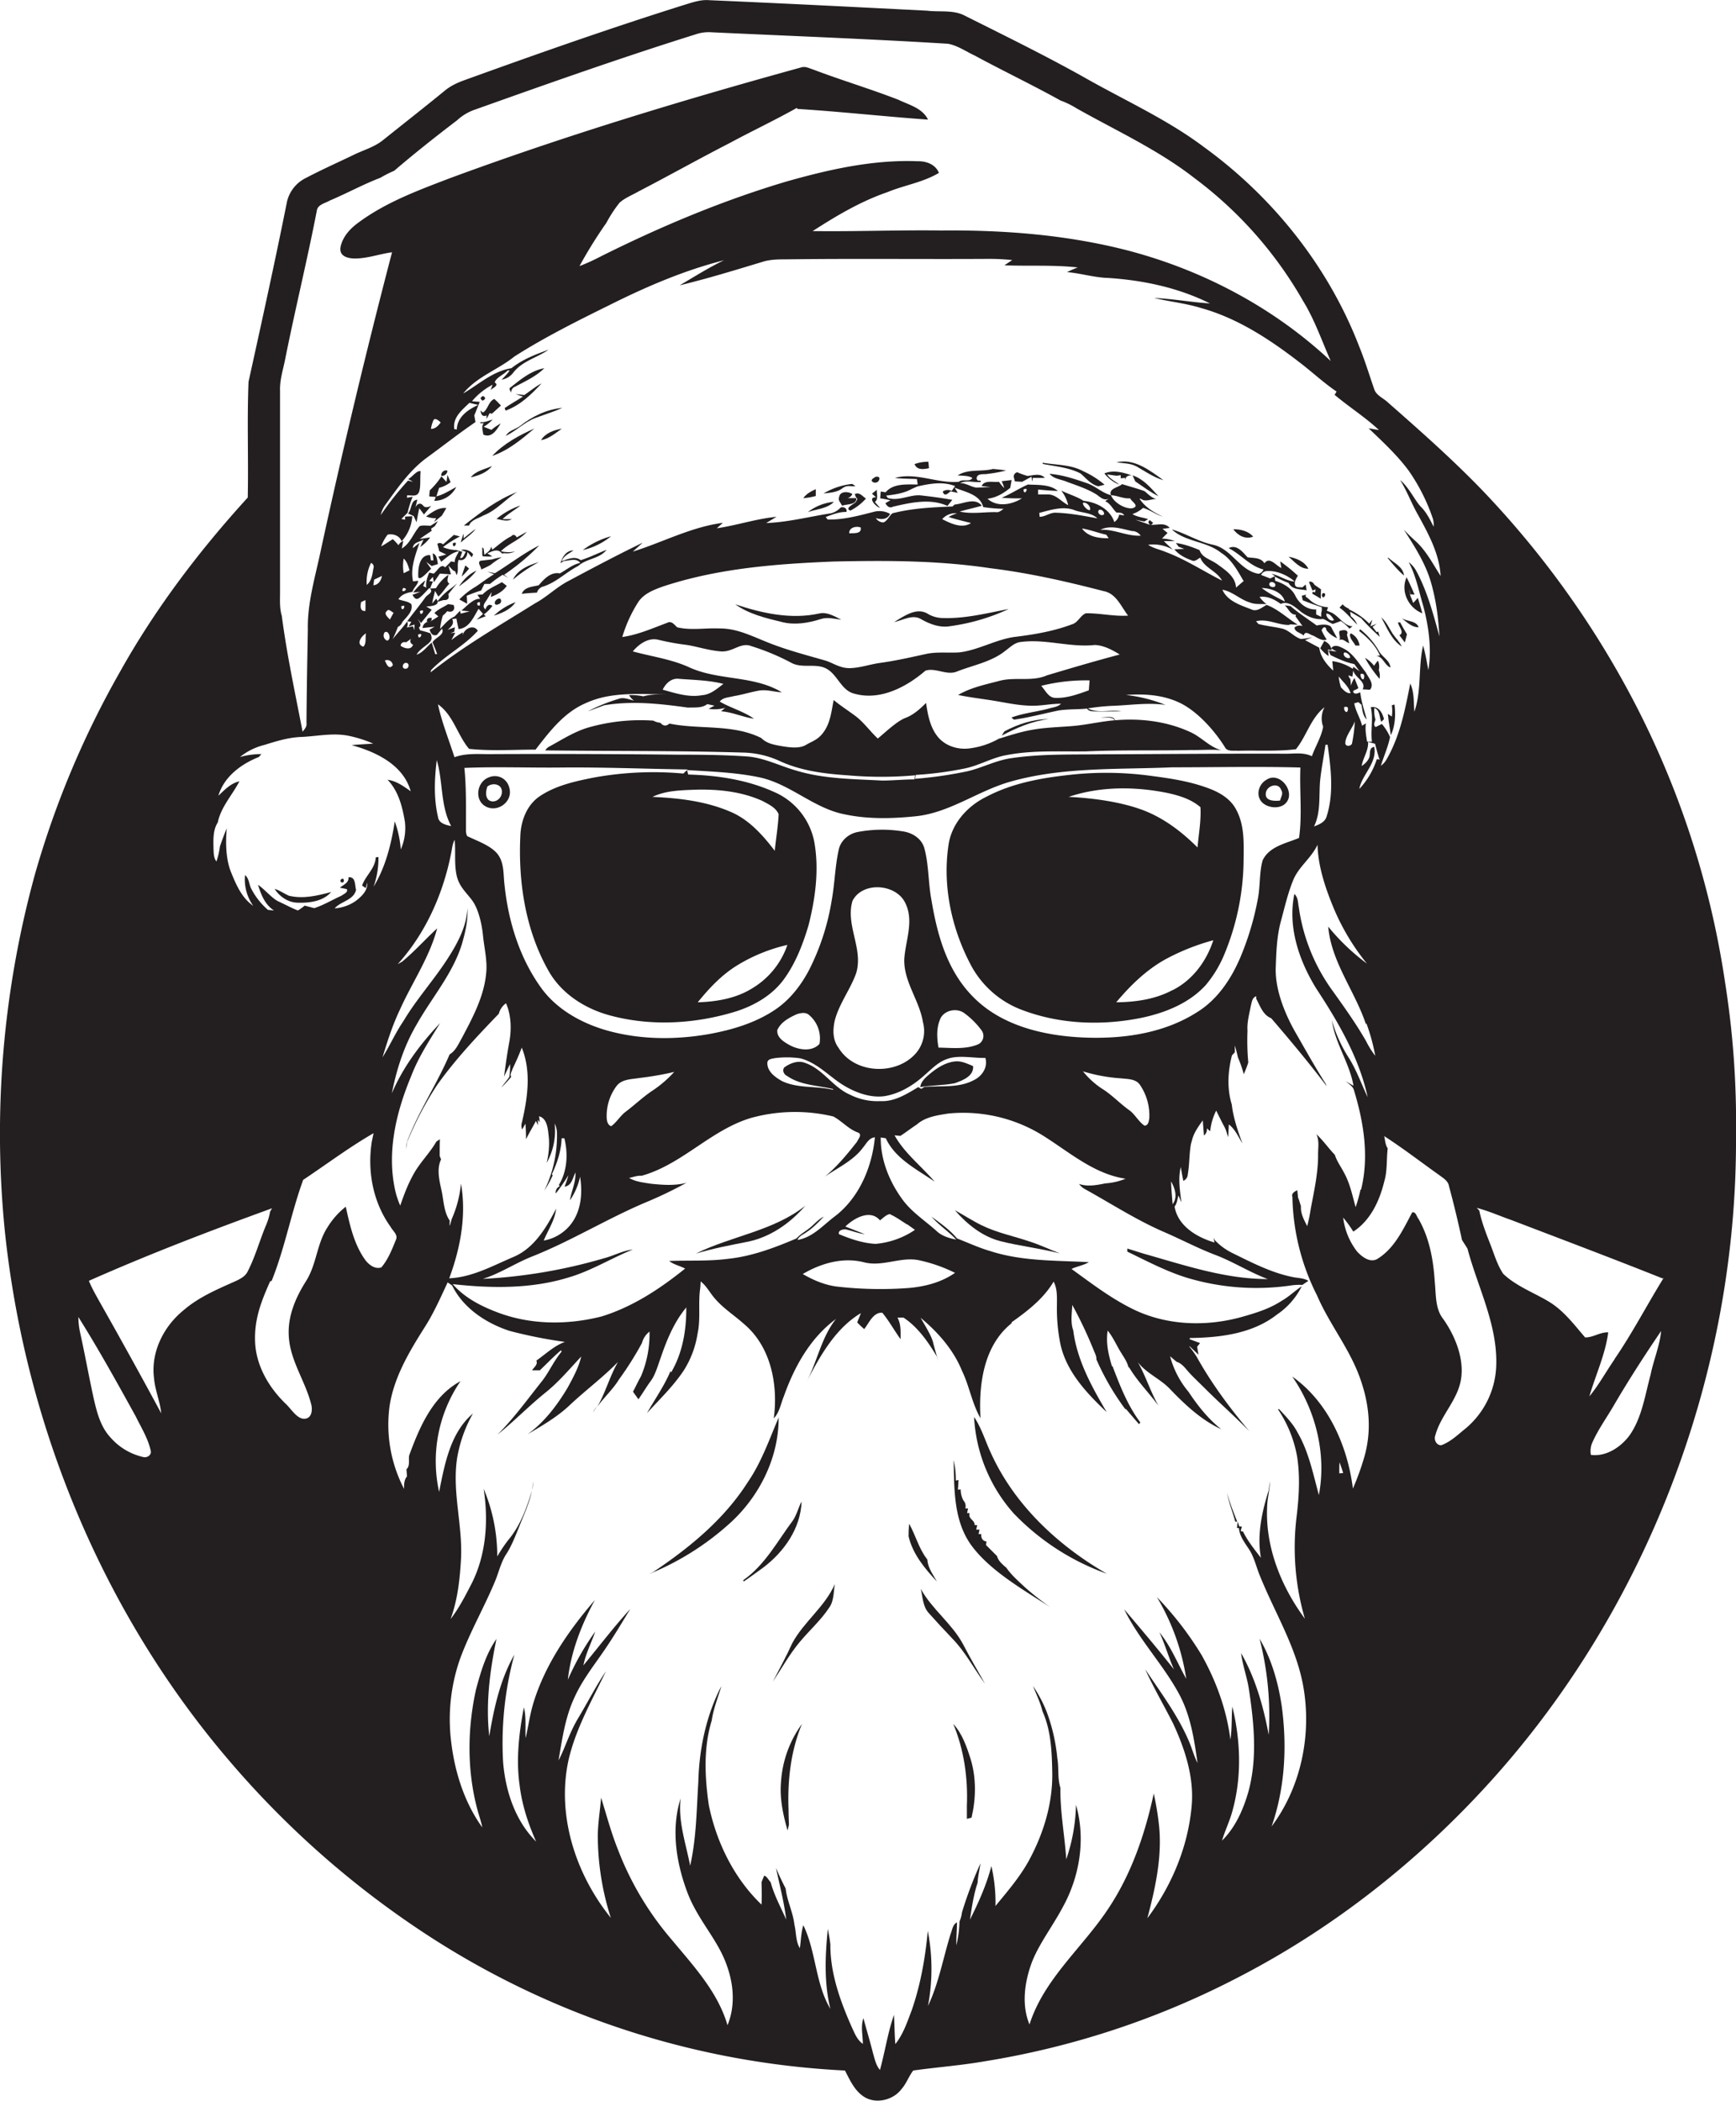 <svg id="Layer_1" data-name="Layer 1" xmlns="http://www.w3.org/2000/svg" viewBox="0 0 892.7 1080"><title>biseeise_Black_SANTA_flat_black_logo_White_background_c50bc4e4-1003-453d-8f4d-970951c054e7</title><path d="M265.1,309.6a32.3,32.3,0,0,0-11.1,6.9C258.2,315.2,262.6,313.3,265.1,309.6Z" fill="#231f20"/><path d="M259.2,295.5a115.1,115.1,0,0,0,18.1-15.1c-8,4-15.2,9.6-22.8,14.3l-4-.8,3.6,1.3c-3.2,1.9-6.2,4.2-9.3,6.3a40.6,40.6,0,0,0-8.6,6.7l4,2.2c0-1.4-.1-2.8-0.2-4.1a76.8,76.8,0,0,1,7.4-2.7l1.7-3.4h2.9a58.2,58.2,0,0,1,6.5-4.7l2.9,1.6Z" fill="#231f20"/><path d="M439.9,249.9l-1.7-1.1a36.4,36.4,0,0,0-14.7,4.9c3.3-.4,6.8-0.5,9.6-2.6S437.6,250.4,439.9,249.9Z" fill="#231f20"/><path d="M288.8,288.5c1.1-2.8,3.8-3.9,6.1-5.5-3.8,0-5.7,3.4-6.7,6.5l1.8-1.1c2.8-.1,6.3-1.7,8.4,1-4,.8-7,3.5-10.5,5.4-4.7-.9-8.1,2.9-10.9,6.1-3.2.8-7.3,0.8-8.7,4.4,2.6-.3,5.2-0.5,7.8-0.6a4.6,4.6,0,0,1,3.4-3.2c6.7-2.2,11.7-7.4,17.8-10.5,4.3-3.9,10.9-3.6,14.6-8.3-4.5,1.7-8.7,3.9-13.3,5.3C295.7,285.7,292,287.5,288.8,288.5Z" fill="#231f20"/><path d="M256.4,310.6c2-.4,1.6-3.9-0.6-2.6S254.2,311.8,256.4,310.6Z" fill="#231f20"/><path d="M277.1,289c-5.1,1.5-11,3.9-13.3,9A74.2,74.2,0,0,1,277.1,289Z" fill="#231f20"/><path d="M314.2,275.7a43.3,43.3,0,0,0-14.5,7.1A35.3,35.3,0,0,0,314.2,275.7Z" fill="#231f20"/><path d="M528.4,244.7a40.4,40.4,0,0,1-5.3-1.9,2.3,2.3,0,0,0-1.8,2.4l0.6,2.3,3.7,0.2,4.8-2.6,0.4,2.5,0.3-1.9h6.2C534.9,243.1,531.4,244.4,528.4,244.7Z" fill="#231f20"/><path d="M470.3,238.6c1.2,3.2,4.7,2.7,7.4,2.1l-0.3-3.3A20.2,20.2,0,0,0,470.3,238.6Z" fill="#231f20"/><path d="M591.8,270l1.2-1.2-1.8-1.4C590.2,268.3,590.4,269.2,591.8,270Z" fill="#231f20"/><path d="M536.2,237.9c0,0.1,0,.4,0,0.6,6.5,1.3,13.4,1.8,19.4,4.9,2.9,2.4,5.3,5.7,9.2,6.6l3.2-.8a46.2,46.2,0,0,0-10.9-6.9C550.7,238.8,543.2,239.1,536.2,237.9Z" fill="#231f20"/><path d="M578.2,247a5.7,5.7,0,0,0,0,.9V247Z" fill="#231f20"/><path d="M440.3,256.1h-4.5a3.7,3.7,0,0,0,2.5-2.1c-2-1.4-6.4-1.6-6.8,1.6-0.7,1.7.9,2.9,1.5,4.4C435.5,259.1,440.7,259.6,440.3,256.1Z" fill="#231f20"/><path d="M428.8,258a25.8,25.8,0,0,0-13.4,5.3C419.9,261.7,425.5,261.5,428.8,258Z" fill="#231f20"/><path d="M449.4,245.7c-3.2,1.7,1.2,3.7,2.5,1.4S450.4,244.6,449.4,245.7Z" fill="#231f20"/><path d="M419.5,251.5c-2.4,1.1-4.8,2.3-6.4,4.6a33,33,0,0,0,6.4-1.1C419.5,253.8,419.5,252.6,419.5,251.5Z" fill="#231f20"/><path d="M450.9,251.8l-2.5,2,2.1,1.9c-4.7-.3-0.2,4.9,2,5.4l-2.6-3C451.9,256.5,450.7,253.9,450.9,251.8Z" fill="#231f20"/><path d="M439.6,254a4.6,4.6,0,0,0,1.3,2.5l-0.8,1.6c-1.1,1.1-6,3.3-2.8,4.4a26.3,26.3,0,0,0,8-6.2C443.6,255.3,442,252.8,439.6,254Z" fill="#231f20"/><path d="M264.9,198.8c5.2-2.8,10.8-5.3,15-9.5-7,1.3-12.4,6-17.8,10.2-0.3.9,0.5,1.6,0.8,2.5A3,3,0,0,1,264.9,198.8Z" fill="#231f20"/><path d="M255.3,266.8c2.6,0.4,5.4,1.6,7.9.1h-4.8c2.8-2.7,6.2-4.6,9.2-7A38.4,38.4,0,0,0,255.3,266.8Z" fill="#231f20"/><path d="M252.3,290.4a41.6,41.6,0,0,1,5.7-3.9,25.8,25.8,0,0,0-4.9,1.1l-6,.7c-1.9.9,0.5,3.2,0.3,4.5A40.8,40.8,0,0,0,252.3,290.4Z" fill="#231f20"/><path d="M253.1,234.4c8.3-2.8,15.2-8.6,21.7-14.1C267,223.8,259.1,228,253.1,234.4Z" fill="#231f20"/><path d="M288.9,220.4c-4.1.7-8.4,2.2-10.7,5.9C282.3,225.6,285.6,222.7,288.9,220.4Z" fill="#231f20"/><path d="M278.5,197.1c-3.2,1.6-5.9,4-8.9,6l-4.5-.5,3.8,1.3c-3.1,2-6.4,3.8-9.4,5.9l0.5,1.3C267.5,208.4,273.2,202.8,278.5,197.1Z" fill="#231f20"/><path d="M265.7,276.3c-0.6-1.3-1.8-1.8-2.8-.6-3.6,1.8-6.6,4.5-9.7,6.9l-0.7-1.6c-0.1,2.1-2.1,3-3.4,4.3l-0.4-3.3-0.7-.6q0,1.8,0,3.7l0.2,0.9a38.3,38.3,0,0,0,5,.1l-2.6-1.6c2.2-.9,5-2.6,7.1-0.4l0.5,0.5,1-.2a10.2,10.2,0,0,0,5.7-.9,16,16,0,0,1-7.3-.1c3.9-4,9.6-5.7,13.3-10Z" fill="#231f20"/><path d="M260.1,224.1c5.4-2.6,9.6-7.1,15.2-9.2s9.4-3.2,13.9-5.2c-8,.7-15.6,4.4-21.9,9.4C265,220.8,261.6,221.3,260.1,224.1Z" fill="#231f20"/><path d="M250.2,213.6v1.8l1.6-3,1.1,0.3,0.5-.4,4.2-3.8-1.7-1.8-1.7-1.6c-3.2,1.4-3.2,5.5-5.9,7l-0.6-.5-0.6-.6C247.3,212.6,247.8,214.6,250.2,213.6Z" fill="#231f20"/><path d="M248.2,206c1.6-.8,1.7-1.6.2-2.4C246.8,204.3,246.8,205.1,248.2,206Z" fill="#231f20"/><path d="M248.8,217.6c-1.5,1.7-.4,3.9-0.3,5.8,4.4,2.1,7-2.6,9-5.7a29.4,29.4,0,0,0-4.8,3.3l-4-1.6a18.4,18.4,0,0,0,4.6-3.7c-2.1.6-4.1,1.6-6.3,1.3v0.6h1.5Z" fill="#231f20"/><path d="M253,239.6c-3.7,1.7-8.3,2.4-10.9,5.8C246.1,244.5,250.4,243,253,239.6Z" fill="#231f20"/><path d="M567.9,243.4a18.9,18.9,0,0,0,7.7,5.8c-2.1-1.8-4.8-2.9-6.3-5.3l4.9,0.7,2.1-.3v1.6l2.2-.2c0,0.3,0,.9,0,1.3,0.2-1.8,1.4-2.7,3.5-2.6C577.3,242.8,572.4,241.5,567.9,243.4Z" fill="#231f20"/><path d="M224.7,309.5l3.4-1c2.2,0.2,3.1-.9,2.4-3l2.9-3.6L235,300l-2.8,2.3A32.2,32.2,0,0,0,224.7,309.5Z" fill="#231f20"/><path d="M219.1,265.5a12.3,12.3,0,0,0,5.2.9l-1.1,2,4-3.3c0.8-1.3,1.6-2.6,2.3-3.9C225.4,260.8,222.2,263.4,219.1,265.5Z" fill="#231f20"/><path d="M217.4,259.7c-1.5-1.6-3.2-.4-3.8,1.3l1-4.1c-3.6.3-2.7,5-4.8,7.1l2.9,1.3,1.5,3.2,0.3-1.7c0.3-1.8.7-3.7,1.1-5.5,0.8,1,1.6,2.1,2.4,3.2l3.7-4.4C220.1,260.8,218.4,261.3,217.4,259.7Z" fill="#231f20"/><path d="M241.2,292.3l-1.9-1.6-0.5,1.4c-0.5,1.4-1,2.9-1.4,4.3A30.9,30.9,0,0,0,241.2,292.3Z" fill="#231f20"/><path d="M245,293.4c-3.8,1.6-6.7,4.7-9,8.1l4.2-3.2A30.8,30.8,0,0,0,245,293.4Z" fill="#231f20"/><path d="M230.1,242.1c-1.4-1-3.7,1-3.1,2.6A3,3,0,0,0,230.1,242.1Z" fill="#231f20"/><path d="M219.5,319.7c1.8,0.3,2.6-.3,2.5-2C220.2,317.4,219.4,318.1,219.5,319.7Z" fill="#231f20"/><path d="M222.5,284.5l0.4,3.6h-1.3l-0.4-2.7c-5.7-.4-6.4,7.3-6.1,11.6l0.9,0.3c2.3-1.1,3.8-3.2,5.7-4.9l-2.5-3.5L222,291l3.2-1C224.7,288,224.9,285.3,222.5,284.5Z" fill="#231f20"/><path d="M248.6,265c6.8-2.6,11.3-8.4,17.4-12.1-10.2,3.9-19,10.6-27.5,17.3h2.7C242.2,267.2,246.1,266.5,248.6,265Z" fill="#231f20"/><path d="M225.8,250.8a15.4,15.4,0,0,0,5.9-2.9l-1.6-3.7-0.5,3.6-2.6-2.9a39,39,0,0,1-6,7.2l-0.3,3.1,3.4,0.3-0.8,2a12.7,12.7,0,0,0,11.3-7.1c-3.3,1.7-6.5,3.9-10.2,4.8Z" fill="#231f20"/><path d="M232.8,279.4c0.3,4.1,3.5-2,0,0h0Z" fill="#231f20"/><path d="M238.4,276.8v-2.1h-0.2l-1.3,4.2c2.6-2.3,5.6-4.2,7.8-7C242.4,273.4,240.4,275.2,238.4,276.8Z" fill="#231f20"/><path d="M500.4,548.1c-3-1.2-6-2.8-9.3-2.4-5,.5-9.4,3.4-13.2,6.6-2.1,1.8-4.3,3.7-4.7,6.6,5.9-1,11.9-.8,17.8-2C495.1,555.4,500.8,553.3,500.4,548.1Z" fill="#231f20"/><path d="M273.7,765.9a33.6,33.6,0,0,0,.5-4.3C274,763,273.8,764.4,273.7,765.9Z" fill="#231f20"/><path d="M273.7,765.9v0.4h0v-0.3Z" fill="#231f20"/><path d="M504.7,629.9c-4.7-2.3-9.1-5.2-13.7-7.7,6.3,7.2,14.1,13.5,23.4,15.9s20.5,3.7,30.6,6.3c-5.2-2-10.2-4.4-15.5-6.1C521.3,635.5,512.6,633.8,504.7,629.9Z" fill="#231f20"/><path d="M306.9,723.1a33.5,33.5,0,0,0-2,3C305.7,725.1,306.3,724.1,306.9,723.1Z" fill="#231f20"/><path d="M636.2,782.4v0h-0.1Z" fill="#231f20"/><path d="M582.4,244.4l1.4,3.1c3.9,2.6,7.6,5.5,11.9,7.6C591.8,250.9,588.1,246.3,582.4,244.4Z" fill="#231f20"/><path d="M421.3,315.4c-14.5,3.2-29.4-.1-43.2-4.7,7,5,15.7,7.1,24,9.1,6.6,1.7,13.5.5,19.9-1.5,3.5-1.2,7.1-.1,10.6.3C429,316.8,425.3,314.5,421.3,315.4Z" fill="#231f20"/><path d="M473.6,318.3c4.6,2.6,9.8,4.6,15.2,3.6a104.5,104.5,0,0,0,29.9-8.8c-11.5,2.2-23.1,5.2-34.9,4.6a15.4,15.4,0,0,1-6.5-2c-5.9-3.8-12.4,1.1-17.5,4.1C464.3,318.9,469.2,315.7,473.6,318.3Z" fill="#231f20"/><path d="M515.1,378.2c7.6-4,15.6-7.5,24.2-8.5-8,0-15.8,2.6-22.8,6.3Z" fill="#231f20"/><path d="M153.1,464.1c6,0.2,13.1-.7,17.2-5.5-7.1,1.9-14.5,3.7-21.8,1.9-2.5-1.1-4.7-2.8-7.3-3.5C143.8,461,148.1,464,153.1,464.1Z" fill="#231f20"/><path d="M175.1,452.4v0.9C177.5,455.2,177.3,450,175.1,452.4Z" fill="#231f20"/><path d="M473.5,816.9c1,4.2,1,8.9,4,12.3s8,8.8,12.1,13.1c6.8,6.9,11.2,15.6,16.9,23.3-3.9-6.8-7.8-13.6-11.4-20.5C489.4,834.6,479.3,827.4,473.5,816.9Z" fill="#231f20"/><path d="M517.5,806c-2-1.7-4.1-3.4-4.8-6l-5.7-5.7,0.3-1.8c-2.1-.2-2.9-1.9-2.7-3.8h-1.4l0.5-2.3h-1.7l0.5-2.3h-1.3c0.1-2.7-3.5-3.1-2.6-6.2h-1.3l0.5-2.4h-1.4a4.3,4.3,0,0,0-1-4.1,12.3,12.3,0,0,1-1.4-5.7l-1.4.2c0.1-1.7.2-3.3,0.3-5l-1.4.3a44.4,44.4,0,0,0-1.1-10.5c0.3,15-.1,31.5,9.4,44.2s26,22.2,40.3,31.4a139,139,0,0,1-13.1-10.3C523.6,812.8,520.1,809.8,517.5,806Z" fill="#231f20"/><path d="M490.2,886.3c5.5,13.2,7.6,27.8,7,42.1,0,2.2,0,4.5,0,6.7l2.4-.6c2.3-9.9,2.5-20.4-.5-30.2C497.1,898,494.8,891.3,490.2,886.3Z" fill="#231f20"/><path d="M509.4,746.7c-2.8-6-4.7-12.6-8.5-18.2a80.8,80.8,0,0,0,20.4,49.6,124.3,124.3,0,0,0,47.9,31C544,794.6,521.5,773.6,509.4,746.7Z" fill="#231f20"/><path d="M887.1,505.2a457.1,457.1,0,0,0-47.3-145.3,475.8,475.8,0,0,0-78.1-108.4c-15.2-15.7-31.6-30.2-48-44.6-2.4-2.3-6.1-3.6-7.1-7-2.5-7.2-4.7-14.5-7.6-21.6-15.8-41.1-44.3-76.9-79.9-102.7-18.6-14-39.9-23.6-60.1-35S517.4,18.7,496.4,8.2c-6-3.3-13.1-1.9-19.6-2.7C439.4,3.6,402.1,1.7,364.8.1c-4.6-.4-8.9,1.2-13.2,2.5C314,14.4,276.8,27.5,239.7,40.9c-4,1.4-7.9,3.1-11.2,5.9-10.4,8.5-21,16.8-31.5,25.2-4.4,3.6-10,5.1-15.1,7.6-8.1,3.9-16.4,7.6-24.4,11.8a18.2,18.2,0,0,0-9.9,12.2c-6.2,31-13,61.8-19.8,92.7-0.8,19.8,0,39.7-.4,59.5-25,27.4-47.6,57.2-65.7,89.6a470.7,470.7,0,0,0-43.7,104A502.5,502.5,0,0,0,2.6,634c10.6,99.3,50.5,195.7,115.6,271.6a474.5,474.5,0,0,0,104.1,90.9,432.3,432.3,0,0,0,212.2,68c2.5,4.8,4.8,10.1,9.5,13.3,6.2,4.2,15.3,2,19.6-3.8,2.5-2.8,3.7-6.5,6-9.5,12.1-1.7,24.4-2.6,36.5-4.7a430.9,430.9,0,0,0,130.8-43.3c49-25.3,93-60.1,129.9-101,81.2-90,126.7-211,125.9-332.2A461.1,461.1,0,0,0,887.1,505.2Zm-178-284.1-5.3-.9c7.2,6.9,14.6,13.7,20.6,21.8a97.5,97.5,0,0,1,12.4,24.6,10.9,10.9,0,0,1,.4,4.2c-1.8-3.6-3.6-7.3-6.5-10.2s-6.1-10-10.7-13.8c3.6,5.8,5.9,12.2,9.3,18.1,5.3,9.7,10.9,19.9,11.5,31.2-4-6.2-7.4-13-13-18q-3.1-2.8-5.9-5.8c5.5,8.6,11.2,17.4,14,27.3s3.7,18.3,4.3,27.6c-3.2-11.6-6.3-23.4-12.1-34a14.5,14.5,0,0,0-3.7-4.2c3.8,7.1,5.2,15,7.5,22.6,2.8,10.7,4.4,22,2.6,32.9-0.8-4.2-1.5-8.5-2.7-12.6-2.6,11.2-.7,23.1-4.5,34-0.4-4.9,0-10-2.1-14.5-2.6,13.2-5.2,26.7-11.9,38.5a10.8,10.8,0,0,1-3.2,3.8c1.5-5,3.7-9.7,4.7-14.8a27.8,27.8,0,0,0-4.2-6.7l-3.2,1.6c-1.4-1-.5-2.5-0.1-3.8a17.3,17.3,0,0,1-.6-6c3,1,2.5,4.7,3.6,7.1l1.4-1.4c-0.9-3.3-2.7-6.8-6.8-6.1,1.4,5.9-.2,11.8.6,17.7H703c-0.5-3.1-1.1-6.3-.6-9.4l-2,1.2c-0.9-4-3.3-7.4-4-11.5l2.1-.6,1.6,1.3c0.5,2.6.6,5.6,2.7,7.6-1.2-4.6-2.8-9.1-3.3-13.9-1.2.3-2.6,1.2-3.5,0s1.8-1.3,2.5-2.3l-2-5.1a13,13,0,0,0-1.8,3.9c-0.1-.9-0.2-2.5-0.3-3.4l-0.6-.7-0.4-1.2,2,0.7,0.5-3.2c0.8,3.7,6.9,5.8,4.8,9.7l3.8,0.2c2.4-3-.8-6.1-2.1-8.8-3.7-4.7-6.8-10.5-12.6-12.9-1.6-.9-4.2-1.5-5.3.5-0.4-1.9-1.8-3-3.5-3.9l-2.1,3.8a20,20,0,0,0,4.3,4l-0.3-3.4,1.8,0.4a5.3,5.3,0,0,0-.1-0.9l2.7,1.6-4.2-.6,1.1,2.4c3.9,1.9,7.9,3.8,12.2,4.6l2.7,3.7-3.2-2.3a3.9,3.9,0,0,0-.2,1.1,25.2,25.2,0,0,0-10.6-4l0.5,4.9c-3.4-3.1-6.6-7.1-7.2-11.8l-7.3-3.9,3.8-1.5a36.7,36.7,0,0,1-6,.9c-3.5-1.1-5.9-4.4-9.5-5.3s-8.2-1.3-12.3-2.4l-1.2-1.4c5.8-1.5,11.3,2,16.9,1.9l0.6-.3,4,0.2c-5.4-3.3-10.1-8-16.1-10.2-2.4,1.3-5,3.7-7.8,2.3-5.5-2.1-12.4-4.3-14.9-10.1,5.2,0.9,9,5,14,6.5,2.8,1.2,5.8.7,8.7,0.9a16.1,16.1,0,0,1-3.6-3.7c4.1-.6,7.7,1.3,10.9,3.6,3.7-1.8,7.4,1.6,10.1,3.8s7.5,4.6,11.7,3.9c1.7,0.7,3.2,1.9,5,2.6l4.1-1.5a23.8,23.8,0,0,1,4.4,3.9l1.6-1.2c-4.5-.3-6.9-5.1-10.7-7l-2.5-1,0.6-1.8c-3.3-.2-7.2-1.5-9.6-4l-2-1.6,0.3-.9-2.2.6,0.5,2.3c3.2,1.3,6.5,2.5,9.8,3.6v1.7l-0.3,1.3v1.9l-2.6-1.2v-2.6c-4.6.3-8.7-2.9-10.7-7s-6.3-6.4-10.4-7.7c0-.5-0.1-1.6-0.2-2.2a50.8,50.8,0,0,0,7.1,3.3c1.9,3.6,5.9,3.1,9.3,3.8-0.2-1-.3-2-0.5-3l-1.7,1.5c-1.2-.3-3.1.4-3.7-1.1s0.5-3.5,1.4-4.9a86.6,86.6,0,0,0-9.1-7.4l0.6,3.4c-2.7-1.1-6-6.1-8.7-2.4-1.9-3.1-5.7-2.6-8.7-3.1-2.5-2.7-5.5-6.8-9.7-4.7,6.3,3.2,10.9,9.2,17.9,11a3.4,3.4,0,0,1-2.5,2.2c-9.8-1.6-14-13.2-23.8-15-7.3-1.6-13.7-5.8-20.8-7.8,7,6.5,17.9,6,25.3,12,5.5,3.4,8.5,9.3,11.7,14.7h-0.3l-3.7,3.2c-0.3-5.6-5.2-8.8-9.3-11.8s-7.9-3.3-9.5-7.5c-3.9-1.6-7.9-3.1-12.1-3.6l1.4,1.9,2.9,1.1-5.1.2c2.2,2.8,5.6,4.5,8.9,5.7,1.7,0.9,3-.7,4.4-1.4,2.1,5.3,8.5,6.8,11.2,11.8-9.7-4.9-18.9-11-29.2-14.8-2.9-1.2-6.1-1.8-8.8-3.6a20.1,20.1,0,0,1,12.7,2.5c-1.5-1.5-3.2-2.9-4.6-4.4h5.6a19.5,19.5,0,0,0-6.6-1.3l2.9-2.9-2.6-2.1,3.7-.5c-3.3-3.7-8.2-.3-11.9-2.2l-5.8-2c1.6,0.3,3.1.7,4.7,0.9l1.9-1.2c-2.7-.9-5.7-1.1-8.1-2.6a15.7,15.7,0,0,0,5.5-3.2c3.6,1.1,6.6,3.4,10.1,4.5-4.6-2.2-9.1-4.8-11.9-9.2h0.6c2.6,2.1,5.9-.3,8.9.2-3-.1-4.8-2.4-7-4.1-3.8-1.4-7.7-2.4-11.5-3.6-1.9,1.8-7.1,2.2-5.7,5.7,3.4,0.2,6.5,1.9,9.9,1.6,0.5,1.6,4.7,3.7,1.7,4.9s-9.9-2.1-11.6-6.5c-4.7-1.2-8.2-4.9-12.7-6.3-6.1-2.1-12.4-4.2-18.9-4.7,2.2,2.7,5.9,2.8,8.9,4.1,5.1,1.9,10.5,3.6,15.2,6.5,2,1.4,4.2,3.7,6.7,1.9l-2.2,1.6c2.7,1.1,3.8,3.9,5.8,5.8,1.4,0.1,3.2-.1,4,1.5l-2.6-.4a5.6,5.6,0,0,1-2.5,3.8c-2.1-6.6-9.3-10.3-15.8-10.9-3.6-2.3-7.7-3.4-11.5-5.3a19.3,19.3,0,0,1,3.6,7.5c-3.5-1.7-6.2-5.5-10.4-5.5h-5.1v-2.5c3.4,0.3,6.8.6,10.2,0.7-4.2-3.5-10.3-3-15.4-3.3-4.6,2-8.9,4.9-13.5,6.8a103.4,103.4,0,0,0,10.4.3c-5.2,3.3-12.8,4.7-17.7.2,4.5-.5,8.3-2.8,11.7-5.6l0.7-4-5.1.6a20.8,20.8,0,0,1,1.3,3.5,18.1,18.1,0,0,1-2.7-3.2c-2.8.4-7.5-1.1-8.9,2.2l4.6,0.5-7.3.3c-2.9-.4-5.4-2.4-8.4-2.3,3.3-1.7,7.1-.2,10.6-0.6v-0.7h-1.5l-0.6-.9c0-3.2,3.9-2.1,5.9-2.6a68.8,68.8,0,0,0,9.2-1.7c-2.2-.4-4.4-0.6-6.7-0.8-6,1.6-12.7-.2-18.1,3.3,2.5,0.3,5.2,0,7.5,1.3-1.2,2.4-5,.3-6.9,2-11,1-21.9-5-32.9-2,3.8,0.5,7.5.4,11.3,0.6l0.4,2.8c-5.6,0-12.5-.7-16.5,4l-2.5-.4-0.3,3.5c1.8,0.3,3.5.6,5.3,1l-2.6,1.5c0.8,1.5,2.1,2.8,3.9,1.8,9.1-2.1,19.1-4.4,28-.4l2.5-3.1c-5.4-1-10.8-1.7-16.2-2.3s-11.5,3.2-17,1.3l-0.8-1.2c4.4-.5,9.2-1.2,13.1-3.4l2.9-1.3c6.3-1.4,13.1-2.7,19.4-.2l-1.7,2.5a4.5,4.5,0,0,0-4.6.3c0.7,2.7,2.5,1.3,3.9-.1l3.8,0.8-1.6-2.7c5.4,2.3,13,3.4,14.7,10a81.2,81.2,0,0,0,10.5.9c-1.2.8-2.4,2-4,1.7-6.2-.1-12.5,1.1-18.6-0.3,3.8-1.1,7.6-1.9,11.4-3-3.6-4.4-9.3-1-14-.6l-1.1,1c-10.3.4-20.8,0.9-30.9,3.5-1.7,1.4-2.5,3.8-4.6,4.7a4.7,4.7,0,0,1-3.9-2.2c2.8,0.7,5.8.9,7.3-2.2a11.1,11.1,0,0,0-8.2-1.1c-7.8,2-15.8,4.2-23.9,4l-1-1.3c3.5-1.3,7-2.7,10.7-2.6,0.4-1.9-1.4-2.8-3-2.3a10,10,0,0,1-5,3c-11.1,1.7-22,4.6-33.3,5l5.3-3.2c-10.4,1-20.4,4.4-30.7,5.9l3.1-2.8c-16.2,2.1-30.9,10-46.3,14.8l5.1-4.6c-12.8,6.2-25.5,12.9-38,19.6-6.3,3.2-11.2,8.3-17.4,11.6-18.2,11.4-36.9,22.1-53.7,35.5l0.3-1.2c7.3-7.6,17-12.4,24-20.2-2-3.5-7-1.2-7.7,2.2v-1.4a41.7,41.7,0,0,0-5.9,4l2-3.8-2.5.2,2-.7,0.3-2.3-3.7,1.3c1.7-1.5,3.6-3.1,2.3-5.5l2.2-.3c0.3,1.8.7,3.6,1.1,5.4,5.5-.4,7.8-6.3,10.3-10.4l2.3,2.6-3.3,3,4.7-1.8-1-.9a19.4,19.4,0,0,0,4.4-4.4c-1.7-1.3-2.9-.1-3.6,1.8-2.2-1.9.3-3.9,1.2-5.7l2-3.2-0.4,2.5c3.2-1.2,6.2-2.8,8.2-5.7l-2.5-1.9c-3.4,2-7.2,3.4-9.9,6.3l-2.7.2,1.4,2.1c-2.3-.2-4,1.3-5.7,2.5l-3.9,3.5,4.2,0.4-4.6,1.2-0.3-1.5-2.9,3c-3.1,1.3-5.1,4-7.4,6.3a37.9,37.9,0,0,1,1.4-6.8,15.9,15.9,0,0,0,2.3-2.3c2.4,1,4.4-.6,3.2-3.2l-2.8-.4c-2.3,1.6-5.1,2.5-7,4.6l2,1.7c-1.4,1-2.8,1.8-4.3,2.7a3.5,3.5,0,0,0-3.8,3.3l6.2-.7-2.6,1.5c0.6,1.8,1.5,3.5,3.8,2.7l2.6-3.2c1.6,3.3-3.6,4.5-4.9,7.1a61.7,61.7,0,0,1,2.4,6h-1c-0.6-2-1.2-4-1.8-5.9-2.6,2.1-4.5,5.1-7.8,6.2,1.4-2.5,3.9-3.9,6-5.7s2.1-3.2,1.1-5.3a41.3,41.3,0,0,0-5.2-1.5l-0.7-1.4c1.8-1.5.2-3-.6-4.5l1.7,2.1,5.5-6.8-2.8-1.7c2.1-.1,7.9-0.4,5.1-4l-2.1,2.5c0.4-2.2,1-4.3,1.5-6.5l1.7,2.9c2.2-1.9,3.6-4.5,5.7-6.6-1.7-1.1-.7-3-0.5-4.6a22.2,22.2,0,0,0-6.4,6.9l-3.1.2,1.5-3.6-1.9-.3,1.9-2.1,0.5,2.8,3.1-4.5,5.7,0.4-1.3-4.5,2.3,2.4,1.2,0.6,0.7,1.9c1.3-2.5,0-5.4,1.1-7.9,2.7,0.9,4.4-1.5,4.5-4l2.2,2.7,0.7-1.5a5.9,5.9,0,0,0-6.3-2.2l2.6,0.9c-1,1.1-1.1,3.4-3,3.2l1.1-3.2-3.1-.9a18.7,18.7,0,0,1-6.8-1.5,60.3,60.3,0,0,1,8.7-5.5l-3.1-.8-5.6,4.9a2.2,2.2,0,0,0-2.9-.3l1,3.8,3.6,1.7-4.1,1.1,1.5,2.6c2.8-2.2,5.5-4.8,9.1-5.4-0.8,1.8-2.2,3.5-2.2,5.6l-1.8-.4-3.1,3.1c-2.3-2.3-4.1,2.1-5.9,3.2l-2.3-.5c-1,2.5-1.9,5-1.5,7.7l-1.6-.8,1.1-2.9a30.7,30.7,0,0,0-6.2,6.2l3.7-.3-4.1,1.5c0.7,1.2,1.6,2.8,3.2,1.8s3.7-3.5,5.5-5.3c2.6,2.3-1,3.2-2.1,4.9-3,4.2-6.3,8.1-9.3,12.2l2.1,0.3-1.4,2.4,3.1-1c-0.1.9-.1,1.9-0.2,2.9l-0.6-2-3.2.6a3.7,3.7,0,0,0,.2-3.1c-2.3,3.2-5.1,6.1-7.5,9.1a62.5,62.5,0,0,0,2.7-6.3,4.4,4.4,0,0,0,2.3-2.5c2.1-2.6,5.7-5.5,4.6-9.2-1.8-1.6-4.5-1.6-6.6-2.5,1.5-2.5,4.4-3.4,7.2-3.8,0.5-2.1,3-3.9,2.9-5.7l-2.6.3c-1.5-6.8,1.2-13.5,3.3-19.8l-3.4,2.7c0.1-3,3.4-3.1,5.5-4.4l-1.7,3.8a20,20,0,0,0,5.1-4.9l-5.3.8c2-1.5,4-2.8,6.1-4.2l-0.3-1.1,1.9-1.3,1.6-2.6-3.8,2.4c-1.9,0-3.8-.4-5.6.2-3.3,3.7-4.8,8.9-9.2,11.5l0.8-3.9a4.8,4.8,0,0,0-2.5,2.2c-0.9-1.1-1.9-2.2-2.9-3.1-2,1.2-3.9,2.6-6,3.7a23.1,23.1,0,0,1,3.3-6c2.7-.7,6.3.5,7.2,3.4a20.9,20.9,0,0,0,5.5-12.9l-3.7.2v1.6l-1.9-.4,3.2-3.2a48.2,48.2,0,0,1,2.6-8.2l-2.9.5v-1.2c2.1-.2,5,0.9,6.1-1.6s0.5-7.2.9-10.8c-1.9-.7-4.4,3.1-6.4,4l2.5,1.4-2.6-.6a156.4,156.4,0,0,0-14,17.7,13.7,13.7,0,0,1,2.1-4.9c6.4-8.8,12.7-18.1,21.6-24.6s16.5-12.5,25-18.3l-0.6-3.4c0.9-2.3,1.9-4.7,2.8-7l-4-.3a34.4,34.4,0,0,1,10.6-8.5l-1,2.8c0.7-1,3.9-2.1,2.7-3.5l-0.6-.5c0.8-2.6,4.6-3.9,6.6-6.1h1.1a35.5,35.5,0,0,1-4.2,4.7,9.3,9.3,0,0,0,6.1-3.7c4.6-5.9,12.2-7.6,18.1-11.7-6.7,2.4-13.5,5-19.1,9.5-9.5,1.5-16.8,8.3-24.8,13,6.9-8.6,17.9-12.2,26.3-19,15.7-10,32.4-18.3,49-26.5,18.8-9.4,38.3-17.8,58.8-23-7.9,3.8-15.3,8.5-22.8,12.9,14.5-3.5,28.8-7.9,43-12.2,4.7-1.4,9.7-1.1,14.5-1.2,33.7-.4,67.3,0,101-0.2a114.1,114.1,0,0,1,12.5.6l-4,2.7c12.6,0.5,25.2-.3,37.7,1.1a59.1,59.1,0,0,0-5.5,2.4c7.1,0.6,14,2.8,21.2,3,18.1,1.2,36,5,52.3,13.1-9.6-.6-19.1-2.4-28.7-2.8,7.9,1.9,16.1,2.7,23.9,5.1,18.8,5.2,35.3,16,50.6,27.8,6.5,4.9,12.5,10.6,19.3,15.2l-1,1.7C694.2,209.6,702.2,214.6,709.1,221.1ZM706.7,384c-2.8.3-2,3.3-2.5,5.1s-2.2,3.6-4,4.7c0.7-4.3,3.6-7.9,3.3-12.4l3.6,1c0.6,2.4,1.3,4.9,2,7.3l0.4,0.8-1.5-.2a40.3,40.3,0,0,1-9,15.3C700.4,398.1,708.2,392.4,706.7,384Zm-15.5-20.5c1.7-.4,2.3.2,1.8,1.9S690.7,365.1,691.3,363.5Zm-1.6-10a25.7,25.7,0,0,1-1.2-5.7c2.2,2.8,5.1,5.1,6.1,8.6C692.4,356.5,691,354.9,689.6,353.4Zm2.2,27.9c0.7-3.8,3.5-6.9,4.9-10.5a76.7,76.7,0,0,1-1.5,11.5C694.3,384,691.2,383.8,691.9,381.4Zm7.8-34.9c1.6-.3,2.2.3,1.8,2.1S699.3,348.2,699.7,346.5Zm-5.5-8.3c-1.3.7-3.5-.9-3.1-2.3S694.7,336.7,694.2,338.2ZM668,430.8c-6.6,2.8-15.3,4.3-18.7,11.5-1.8,6.3-1.2,13-2.4,19.4a146.5,146.5,0,0,1-8.9,30.1c-4.7,11.2-11.8,22-22.3,28.5-16.5,10.6-36.6,13.7-55.9,13.2s-41.4-4.7-56.8-18.5-20.8-33.1-24-52.1c-1.7-8.8-1.3-17.8-3.6-26.5-1.2-5-5.9-8.1-10.7-8.9a67.4,67.4,0,0,0-23.4.2c-4.6.8-8.7,4.1-9.9,8.7-2,8.7-2.1,17.6-3.7,26.4a121.7,121.7,0,0,1-11.6,35.8c-4.2,8-9.9,15.4-17.5,20.5-10.1,6.8-21.9,10.3-33.8,12.5-17.5,3.1-35.8,3-53-1.9-13.1-3.8-25.8-10.9-33.8-22.2-11-15.4-16.7-34.2-18.6-52.9-0.6-5.1-.1-10.8-3.3-15.2s-10.3-6.9-15.8-9.5c-1-1.6-.6-3.7-0.7-5.4,0-9.9.2-19.8-.8-29.7,16.7-.7,33.5,0,50.2-0.2,21.5-.2,43.1.7,64.6,1l-2.2,2.1a171,171,0,0,0-45.7,2c-9.7,1.9-19.9,4.1-28.2,9.7-6.5,4.4-9.5,12.3-9.9,19.8-1.2,23.9,2.5,48.8,14.4,69.8,6.7,12,19.1,19.8,32.2,23.2,20.8,5.5,43.1,4.2,63.6-2,9.7-3,19.1-8.3,25.2-16.6s9.9-18.2,12.8-28c3.5-13.9,5.5-28.6,2.9-42.9a35.2,35.2,0,0,0-20.8-25.6c-13.7-6.2-29.1-8.5-44-8.9l-0.6-2.3c12.6,0.8,25.5,1.2,37.9,3.9,15.6,3.6,27.5,15.9,43.3,18.9,11.8,2.5,24.1,2.2,36,1,17.8-1.7,32.4-13.2,49.3-17.9,27-7.6,55.3-6.1,83-7.3,22,0,44-.5,65.9.1C668.2,406.8,669.7,419,668,430.8ZM603,619.1c-0.3-3.9-.7-7.8-0.8-11.7C604.2,610.9,605.7,615.6,603,619.1ZM591,574.9c-0.2,1.4-.5,3.9-2.5,3.8-3.1-2.1-4.8-5.8-7.9-8-4.9-3.5-9-8-14.1-11.1a42.3,42.3,0,0,1-9.6-8.8,85.1,85.1,0,0,0,19.6,3.6c3.4,0.4,7.7.2,9.8,3.5A27.9,27.9,0,0,1,591,574.9ZM417,630.8c-2.4,2.1-5.3,3.5-7.4,5.9-11.3,4.8-22.9,9.2-35.3,10.5-10,1.3-20.2.7-30.2,1.1,2.4,1.9,5.6,2.5,8.2,3.9-12.9,10.4-27,19.7-42.9,24.6-17.6,4.5-36.8,4.4-53.9-2.2-8.4-3.2-16.7-7.5-22.7-14.4,19.9,2.2,40.5,2.5,59.8-3.5,11.5-3.4,21.7-9.8,32.8-14.3-5.2.6-9.8,3.2-14.8,4.5a269.9,269.9,0,0,1-62.3,10.6c8.9-2.8,16.7-8.1,25.3-11.5,19.9-7.9,38.2-19.2,57.9-27.6A214.4,214.4,0,0,0,353,608.1c-5.9,1.6-12.2,1.1-18.2.5-3.8-.6-7.9-1-11.3-3,2.1-.4,4.2-1.3,6.4-1.1,20.9-5.8,35.7-23.7,56.5-29.8a85,85,0,0,1,42.1-.7c4.5,2.4,7.9,6.6,12.8,8.3,2.2,1,0,3.3-.6,4.7-5,6.4-10.3,12.8-16.6,18,6.7-4.7,14.6-8.2,19.6-14.9,1.8-2.1,3.1-5.1,6.2-5.4-1.5,15.6-8.3,31.6-21.2,41.1-5.8,4.5-11,10.4-18.6,11.7,0.8-2.1,3-2.8,4.6-4,3.4-2.2,6.1-5.1,8.9-8C421.1,626.7,419.2,628.9,417,630.8Zm-180-22a57.3,57.3,0,0,1-4.7,17.9l-1,3.6a9.9,9.9,0,0,1,0-2.7c-3.1-4.5-3.1-10.2-4.2-15.3s-2.7-11.2-.3-16.2l-0.7-1.8c0-2.9,0-5.8.1-8.6l-1.8,1.2c-3.3,5.8-8.3,10.6-11.6,16.5s-5,10.8-7,16.4a44.5,44.5,0,0,1-2.2-6.2c-5.1-20.4,0-41.6,7.9-60.5,3.7-9.7,9.4-18.3,14.8-27.1-10.1,10.7-19,22.5-24.8,36.1,2.4-12.3,6.3-24.4,12.7-35.3,7.8-13.9,18.7-26.2,23.4-41.7,1.7-5.9,3.1-12,2.8-18.2-0.5,9.7-5.3,18.4-10.5,26.4-7,10.8-15.8,20.5-22.4,31.6-4.1,6-7,12.6-10.8,18.7,2.5-8.2,5.1-16.4,8.8-24.2,6.3-14.1,15.3-27,19.3-42.1-6.1,5.6-11.6,11.8-18,17.1l-2.3,1.3c14.4-15.9,23.4-36.2,27.5-57.1,0.5-2.3.6-4.7,1.8-6.8,0.6,6-.3,12.2,1,18.2s5.2,9,8.2,13.2,4.8,11.8,5.4,18,2.3,12.7,1.6,19.2c-1.1,11.9-6.9,22.7-12.4,33.1-1.8,3.1-3.2,6.7-6.4,8.6-6.4,15-15.6,28.7-21.5,43.9a15.4,15.4,0,0,0-.9,4.6l0.6-3.5a171.8,171.8,0,0,1,15.4-29.3c9.4-13.2,20.5-25,31.7-36.6a9.6,9.6,0,0,1,3.7-5.4c2.7,6.1,2.9,13.4,1.7,19.9s-1.9,11.8-2.7,17.8c1-2.1,2-4.3,3.1-6.4a36.2,36.2,0,0,1-.4,6.6c-1.3,1.9-2.8,3.6-4.1,5.4a52.4,52.4,0,0,0,5.1-5.5c-0.9-1.1.3-2.7,0.6-3.9,1.7-3.6,3.4-7.3,4.8-11.1,5,12.3,3,25.9.1,38.4a5.5,5.5,0,0,0,.1,3.7l1.7-3c0.2,2.6.3,5.3,0.3,8,1.6-3.2,3.4-6.2,5.1-9.4l1,2.2v-2.8l1,1.3-0.4-3.1c4.4,1.1,4.6,7.2,5,10.8s0,8.9-1.1,13.2a33.7,33.7,0,0,0,4.1-20.3,12,12,0,0,1,1.2,4.5,64.1,64.1,0,0,1-6.5,30,57.2,57.2,0,0,0,4.3-7.8l-0.4-.6c2.7-5.8,4.8-12,5-18.5h1.4c2,8,1.5,16.9-2.8,24l0.4,0.7a3.4,3.4,0,0,0-2,3.7,103,103,0,0,0,6.5-9.4,51.9,51.9,0,0,1-2,5.9c3.7-.5,4.2-4.5,5.6-7.3,0.3,5-2.1,9.5-2.8,14.3a34.7,34.7,0,0,0,5.2-12.1c1.1,7,.8,14.5-2.5,20.9s-9.4,10.7-16.2,11.9c2.2-5.4,5.7-10.4,6.4-16.4-5.1,9.8-11.3,20.3-21.9,24.8s-21.3,10.5-33.1,11C236.7,641.9,239.9,625.1,237.1,608.8ZM206,332c0.2-1.5,1.2-2.1,2.9-1.8l2.5-1.8a1.9,1.9,0,0,0,1,3C211.5,334.5,207.8,333.3,206,332Zm2.5,11.8c-2.2.1-1.5-3.2,0.4-3S210.3,343.9,208.5,343.8Zm16.1,47c3.3,11.1,1.8,23.5,7.4,33.9-2.8-.6-6.4-1.4-6.8-4.8C223,410.4,223.4,400.4,224.6,390.8ZM317,558.4c2.8-3.7,7.8-3.5,11.9-4.2a157.7,157.7,0,0,0,17.8-3.1,59.8,59.8,0,0,1-10.7,9.3c-5.1,3.3-9.5,7.6-14.3,11.2-2.8,2.1-4.5,5.3-7.4,7.4-1.7-.5-2.2-2.5-2.3-4A25.7,25.7,0,0,1,317,558.4ZM444.4,649c9.5,2.4,18.7-3,28.1-1.1a79,79,0,0,1,18.6,6.5c-7,4.9-15.5,7.1-24,7.8a195.4,195.4,0,0,1-36.3-.7c-6.4-.7-12.5-3.3-18-6.5C422.3,649.4,433.6,646.2,444.4,649Zm5.9-9.5c-6.5-.3-12.9-2.5-18.9-5-0.5-1.9,1.7-2.4,3.2-2.5,3.4,0.7,6.6,2.1,10.1,2.5l-10-3.9c4.4-4.3,12.8-9.1,17.8-3.2,1.6-1.1,3-2.8,5-3.2,3.2,1.4,6,3.5,8.9,5.3h0.2l3.9,2.8A42.7,42.7,0,0,1,450.3,639.5Zm-13.2-76.7c-8.8-3.8-13.8-13.1-23-16.3-3.7-1.5-7.8.1-10.8,2.3-1.2,1.6-.2,3.6,1.5,4.4,6.9,4.8,15.6,4.8,23.6,6.7v0.4c-8.6-2.1-17.9-.6-26.1-4.4-3.6-2-7.9-5-7.7-9.6,0.2-1.9,2.5-2,3.9-2.3a48.7,48.7,0,0,1,13,.1c7.5,1.9,13.2,7.5,19.3,11.9s15.6,8.9,24.4,7.5c7.3-1.3,13.9-5.2,19.4-10s8.1-7.8,13.5-9.4,12.4-.1,18.6-0.2c1.4,4.8-1.7,9.4-5.9,11.4-7.8,4.2-16.9,2.8-25.4,3.5l-1.7,1-1.5-.9c-6,3.6-12.3,7.6-19.5,7.2A31.2,31.2,0,0,1,437.1,562.8Zm-37.2-33.6c1.9-3.9,6.1-6.1,9.9-7.8,1.9-.6,4.4-1.1,6.1.3a15.8,15.8,0,0,1,5.5,15c-3.9,4.2-10.6,3.1-15.2.7C403.1,535.7,399,533.2,399.8,529.2Zm38.5-66.1c5.1-9.9,21.9-8.8,26.9.7s0.3,19.6-.3,29.4c-0.3,11.6,7.8,21.1,9.6,32.3a17.5,17.5,0,0,1-3.2,15.5c-9.9,12.1-31.9,11.4-40.2-2.3-3.1-4.1-3-9.4-1.9-14.2,2.3-8.6,7.9-15.7,10.9-24C444.2,488,434.6,475.6,438.4,463.1Zm45.1,60.7c2.1-4.5,8.5-5.8,12.4-2.9a41.2,41.2,0,0,1,8.9,8.9,4.8,4.8,0,0,1-2,7.2c-6.4,2.6-13.5,1.7-20.2,1.6C481.8,533.9,481.4,528.6,483.5,523.9Zm-85.1-86.4c-6.2-8.1-13.3-16.1-22.9-20.1-12.6-5.4-26.4-7-40-7.6,6.9-3.3,14.6-3.4,22.1-3.7,11.7-.3,23.7.9,34.5,5.8,3.1,1.7,6.8,3.3,8.3,6.8C400.1,425,399,431.2,398.4,437.5Zm6.5,48.4A41.7,41.7,0,0,1,387,508c-8.4,5.3-18.4,7-28.2,7.3,6-7.4,12.6-14.4,20.8-19.3A86.1,86.1,0,0,1,404.9,485.8Zm255.8-98.3c-31.3-.1-62.6.2-93.8,0.3-15.6.2-31.4-.3-46.9,2-7.8,1.1-14.8,4.9-22.4,6.7a209.1,209.1,0,0,1-27,3.9l0.3-2a176.7,176.7,0,0,0,24.6-3.2c7.7-1.4,14.5-5.7,22.2-7,13.4-2.6,27.2-1.7,40.8-1.9,18-.8,36.1-0.3,54.1-0.7,5.1,0.1,10.3-.4,15.4.1-6.2-1.7-10.4-7-16.3-9.5-11.9-5.4-25.3-7-38.2-5.9-1.3-2.8-5.2-1.2-7.7-1.5,2.5,0.5,5.7-.7,7.5,1.5-7.4.6-14.6,2.4-22.1,3s-13.7.7-20.4,1.9-11.5,2.9-17.2,4.6a40.8,40.8,0,0,1-15.3,5c-6,.7-12.5-1.4-16.3-6.3s-4.9-11.1-5.8-17.1c-3.1,3.1-6.4,6.1-10.6,7.7s-9.7,6.8-14.2,10.6c-4.1-3.8-7.3-8.5-11.8-11.8s-7.4-5.1-10.9-8c-1.1,5.4-1.6,11.1-4.7,15.8s-6.1,5.2-9.6,7.3-9.2,1.2-13.6.4-6.9-1.6-9.4-4c-14.8-7.3-31.7-4.2-47.2-7.4-1.6,1.5-3.2,1.3-4.6-.4a8.8,8.8,0,0,1-3.6-1.1,97.3,97.3,0,0,0-33.7,3.6c-7,2.1-13.2,6.1-19.6,9.6a5.2,5.2,0,0,0-2.3,2.1c33.7,0.4,67.5.1,101.2,1.1a47.5,47.5,0,0,1,19.2,4.3c11,5.1,23.1,6.6,35,7.4a197.1,197.1,0,0,0,34.8,0l-0.3,2.1c-5.6,0-11.1.6-16.7,0.6-14.9-.8-30.1-0.8-44.4-5.2-8.4-2.4-16.4-6.6-25.2-7.2-11.6-.8-23.3-0.9-35-0.9q-47.5-.5-94.9-0.3c-6.8.2-13.8-.8-20.4,1.6-2.9-9.1-6.5-17.9-8.5-27.2,7.9,5.5,10,15.8,16,22.9,11.3,1.2,22.9.4,34.2,0.4,7.2-9.3,14.6-19.1,25.8-23.9,13-6,27.7-4.6,41.6-4.5-4,0-8.1-.1-12,1a28.4,28.4,0,0,0-7.3-.6,8.7,8.7,0,0,0,2.5,2.8c-2.6-.6-5.3-1.9-7.9-0.9a91.2,91.2,0,0,0-15.8,6.4l2.2-.8,6.2-2.3c14.3-2.4,28.8-.8,43.1,1.2,3.3-.2,7.1.4,9.9-1.8l3.7,0.8-3,1.6a19.2,19.2,0,0,0,8.5-.5l-2.1,1.8c5.8,0.4,11.2,3,16.9,3.8-5.4-3.8-11.9-5.5-17.6-8.8,1.7-2.2,4.7-2.1,7.2-2.8,4.3-.7,8.4-2,12.7-2.8s8,0.7,12,.8c-14.7-8.9-32.9-5.8-48.2-13.1-9.1-4-18.9-5.3-28.4-7.9,3.1-3.7,7.9-7.2,13-6s9.4,2,14.2,2.6,12,3,18.2,3.4,10.1-4.9,15.6-2.7a118.6,118.6,0,0,1,20.4,8.5c5.7,3.2,12.8,0,18.4,3.2s7.4,11,14,12.7c13.3,3.8,26.8-3.3,36.7-11.8,5.3-1.7,11,2.7,16.3.4,8.4-3.3,17.8-4.9,25-10.8,2.3-1.7,4.5-3.9,7.4-4.3,12.9-1.8,25.6,2.9,38.4,1.5,4.6,0.2,8.9,2.5,12.8,4.9-12.5,3.3-25,7-37.4,10.7-7.7,3.4-16.3.7-24.3,2.8s-14.9,3.5-21.4,7.3c6.7,1.4,13.6,2.1,20.4,3.3s14.1,2.7,21.3,2.1c3.7-.3,7.4-0.9,11.2-0.9-1.6,1.7-4.1,1.8-6.3,2.5-6.4,1.7-13,2.3-19.2,4.6l1.3,1.1c7.7-1.1,15.2-3.1,22.8-4.7,4.9-.8,9.8-0.5,14.8-1,0.9,1.6,2.9,1.3,4.5,1.5,4.4,0,8.8,0,13.1-.1-5.6-1-12.1,1.3-17.2-1.5a108.5,108.5,0,0,1,12.3-1.3c9.2-.3,18.4-1.8,27.6-0.5a77.2,77.2,0,0,0-20.3-5.1c9.3-.7,19-0.1,27.6,4s17.4,13.5,23.2,22.7c1.2,2.6,4.5,1.8,6.8,2,9.9-.3,20,0.4,29.8-0.8,5.5-6.8,7.6-16,14.7-21.6a12.2,12.2,0,0,0-.7,10c-0.9,5.3-4,10.1-5.8,15.2C670.1,386.6,665.3,387.6,660.7,387.5ZM509,292.1c19.8,2.4,39.2,6.8,58.5,11.8,6.5,1.2,9,8,12.6,12.6-7.3.5-14.4-1.3-21.7-1.2-2.9,1.1-4,4.8-7.2,5.7-9.3,3.5-19.2,5.2-29,6.4s-18.9,6.8-28.8,8c-5.7.4-11.5-.4-17.1,0.8-7.8,1.7-15.6,3.5-23.6,4.6-5.3.7-10.4,2.6-15.7,2.7s-8.8-2.9-13.3-4.1c-9.8-2.8-19.7-5.4-29.1-9.2s-16.1-7.2-25-7.1c-7.1-.3-14.4,1.1-21.4-0.6-1.4-1.3-2.9-3.5-5.1-2.3-7.6,2.8-15.1,6.2-23.1,7.3a70.7,70.7,0,0,1,8.1-17.8c2.8-4.4,7.9-6.4,12.6-8.1,28.3-9.4,58.2-11.7,87.8-12.9C455.4,288.1,482.4,288.1,509,292.1Zm-72.3-17.9c-0.2-3,3.6-3.9,5.9-3C443.2,274.7,438.9,274,436.7,274.2Zm62.6-5.3c-4.5,3.1-10.5.2-14.8-2a9,9,0,0,1,7.6-3,20.8,20.8,0,0,0-4.3,1.9C491.5,267,495.4,267.9,499.3,268.9Zm27-17.2c3.5-1.9.3,4,0,0h0Zm26,10.5c4,1.6,8.8,1.2,12,4.3-7.1-1.3-14.2-2.7-21.5-2.9-2.9-.1-5.3,2.1-8.2,2.1,0-.5-0.1-1.5-0.2-2C540.2,262.2,546.5,260.1,552.3,262.2Zm4.6-3.7c1.7-.5,3.8,1.6,3.7,3.3S556.6,260.2,556.9,258.6Zm10.7,6c-1.2,1.1-3.5-.6-2.7-2S568.4,263.1,567.6,264.6Zm14.9,8.5a5.8,5.8,0,0,1,4.1,2.4c-7.1.4-13.8-3.5-20.8-3C571.1,269.7,577,272,582.5,273.1Zm-13.7,1.8,1.3,1.9c-4.9.1-10.7-.7-13.7-5C560.7,272.4,564.7,274,568.8,274.9Zm-228,79.7c1.6-3.2,4.5-6,8.4-5.5,7.6,0.6,15.4.7,22.8,2.6-3.3,2.5-6.6,5.5-10.9,5.8C354.2,358.7,347.4,356.4,340.8,354.6Zm219.5-4.7-0.4,5.1c-5.5,2-11.2,4.1-17.1,3.9-3.7,0-5.2-3.9-7.4-6.2A95.5,95.5,0,0,1,560.3,349.8Zm118.5,52c0.6-6.3,1.9-12.6,2.8-18.9h1.1c1.7,12.2,3.3,24.9-.5,36.8-0.8,3-3.9,4.2-6.5,5.2C679.2,417.8,678.2,409.6,678.8,401.8ZM665.8,299c-4.3-.3-7.8-3.1-11.9-4l1.7,1.2-2.4,1.2-4.7-1.8a3.4,3.4,0,0,1,2.7-2C656.3,293.2,661.9,295.6,665.8,299Zm-10.1,2.4c-1,1.1-3.6,0-2.9-1.5S656.5,299.7,655.7,301.3Zm5,7.9c-4.1-2.2-8.3-4.2-11.9-7C653.3,302.4,659.5,304.3,660.7,309.3Zm21.3,6.2c1.8-.2,3.2,1.9,4,3.3C684.1,319.9,681.8,317.2,682,315.4Zm-436.7-5.3,0.7-.6h0.8v1.7h-1.1Zm-30.3,16.1c3.6-1.8.1,4,0,0h0Zm0.9-12.1c3.6-1.9.3,4,0,0h0Zm-16.7,15.2a2.8,2.8,0,0,1-1.4-4.3C200,323.7,201.4,328.8,199.2,329.3ZM199,314.1c0.9-1.4,2.4.6,3.4,0.9l-1.9,3.5C199.5,317.4,197.1,315.5,199,314.1Zm2.9,28c-2,2.5-3.2-.9-4-2.5A2.9,2.9,0,0,1,202,342.1Zm4.4-30.3c3.5-1.9.3,4,0,0h0Zm1-9.5c4,0.2-1.9,3.6,0,0h0Zm0.2-15.2c1.8,1.5,2.4,3.9,3.1,6.1l-3,1.5A21,21,0,0,1,207.6,287.1ZM192.4,298l4-1.9c-0.4,2.3-1.8,4.6-4.4,4.8Zm-3.8,2.7a21.4,21.4,0,0,1,2.2-11.3,2.2,2.2,0,0,1,1.2,2.9C191.5,295.3,191.1,298.7,188.6,300.7Zm33-80.2a16.8,16.8,0,0,1,1.1-4c0.7-2.3,3-.2,3.9.7C225.4,218.9,223.9,220.5,221.6,220.5Zm19.8-13.4,4.5,1.1c-5.3,2.4-10.8,6.2-11,12.6l-1.3-.2C232.7,214.6,237.6,210.8,241.4,207.1ZM144,201c-0.2-5.3,1.4-10.4,2.5-15.6,5.1-25.7,11.4-51.2,16.4-77,0.4-3.3,4.4-3.9,6.7-5.3,8.8-3.7,17.1-8.3,26-11.7a60.8,60.8,0,0,1,7.1-3.6c10.5-9,21.4-17.6,32.4-26a25.9,25.9,0,0,1,9.3-5.5c37.6-13.4,75.2-26.7,113.2-38.6a20.8,20.8,0,0,1,8.4-1.1c40.5,1.9,81.1,3.4,121.5,5.9,4.9,0.9,9.1,3.9,13.6,6,14.6,7.9,29.7,15.1,44.3,23.2a43.2,43.2,0,0,1,8.2,4C574,67.2,595.5,77,614,91.4a206.1,206.1,0,0,1,56,63.2c6,9.7,9.7,20.6,14.3,31-29.2-27.4-65.7-46.7-104.3-56.8-31.3-8.1-63.7-10.6-96-10.3-22-.3-44,0.6-66.1.3,12.1-7.8,24.7-15.3,38.4-20,8.7-3.6,18.3-5,26.5-9.9-1.7-4.4-6.5-6.1-10.9-6-22.9-.9-45.5,4.2-67.4,10.4-33,9.8-64.9,23.2-95.7,38.6a101.8,101.8,0,0,1-10.8,4.9,232.9,232.9,0,0,1,13.8-22.2,67.9,67.9,0,0,1,6.8-10.4c2.8-2.5,6.5-3.9,9.8-5.8,15.8-8.2,31.3-16.9,47.1-25,11.3-6.1,23-11.6,34.2-17.9l0.4,0.5c22.4,1.4,44.7,3.9,67.1,5.5-2.8-5.9-9.8-7.6-15.2-10.2-14.4-5.6-29.2-10-43.7-15.5-2-.6-4-1.8-6.1-1.2C351.2,51.4,290.7,69.7,231.4,91.6c-16.2,6.2-32.8,12.3-46.9,22.7-4.2,3-8.1,7.1-9.3,12.3s3.7,6.2,6.9,6.3c6.6,0.1,12.9-2.3,19.5-3.2Q181.7,205.8,165,282.8c-2.8,13.5-7,27-6.7,40.9-0.3,16-.6,32.1-0.7,48.1,0.3,1.8-1,3.1-2,4.4-3.8-19.8-8.1-39.6-10.7-59.6-1.2-4-.9-8.1-0.9-12.2Q144,252.7,144,201Zm42.9,131.5c-4.1-1.3-1.1-5.4,1.3-6.9C187.7,327.9,188.6,330.8,186.8,332.5Zm-1.1-23,2.1-1q0.1,2.8,0,5.6C185,314.4,185.3,311.4,185.7,309.5ZM112,422.8c1.6-7.9,7.5-14.1,11.1-21.1-4.5,1-7.6,4.4-10.8,7.4,2.9-9.8,11.7-16.3,20.8-19.9l1.3-1.5a39.8,39.8,0,0,0-11,1.5,32.2,32.2,0,0,1,12.5-6.2c6.1-1.9,12.2-3.8,18.6-4.1,8.1-.3,16.2-2.2,24.3-0.7a63.5,63.5,0,0,1,13.1,4.1c-3.7.3-7.4,0.4-11.1,0.8,12.5,3.4,26.6,10.1,30.4,23.7-3.6-2.5-7.3-5.3-11.9-5.9,5.6,5.8,7.6,13.8,8.9,21.5a27.3,27.3,0,0,1-2.1,14.3,54.5,54.5,0,0,0-3.1-14.4c-1.8,11.7-4.7,23.4-10.9,33.6a43.6,43.6,0,0,0,2.5-15.3l-1.4.2c-0.2,5.7-5.3,9.4-7,14.5l1.9,1.3,0.7-2.8c0.4,4-2.7,6.9-5.6,9.2a21.3,21.3,0,0,1-11.1,4c3.2-3.7,9.7-4.1,11-9.5-0.7-2.5-.1-6.8-3.9-6.5,0.3,2.9-2.6,3.8-4.4,5.4l3.5,0.7c0.9,1.7-1.6,2.5-2.7,3.4-4.7,2.1-9.1,4.8-14,6.4l-4.9-1.3a35,35,0,0,1-3.5,2.5c-3.4-1.3-6.6-3.1-9.9-4.6s-6.9-6-10.6-8.6c1.5,5,3.6,10.3,8.2,13.2l-3.1-.3a36.7,36.7,0,0,1-8.5-10.7c-1.3-2.3-1.1-5.4-3.3-7.2a23.5,23.5,0,0,0,4.2,15.8c-5.9-4.1-8.8-10.9-11.4-17.3s-2.9-14.9-2.2-22.5c-1.3,3-2.4,6.1-3.5,9.2a39.2,39.2,0,0,1-1.8,7.8c-1.4-1.8-1.4-4.1-1.5-6.2C109.7,431.9,109.4,426.9,112,422.8ZM73.7,749.1a31.5,31.5,0,0,1-17-10.2c-4.9-5.3-6.8-12.5-8.4-19.4-2.5-11.3-4.5-22.6-7-33.9a39,39,0,0,1-1-8.5c10.5,16.7,20,33.9,29.5,51.1,2.8,5.7,6.3,11.3,7.7,17.6C78.1,748,75.7,749.6,73.7,749.1Zm46.9-90.2c-9.2,4.1-18.6,8.1-26.3,14.8-10.2,8.3-16.8,21.5-15.1,34.8,0.5,6.2,3.1,11.9,3.7,18.1-10.3-19.1-20.8-38.1-31.5-57-2-3.6-4.1-7.2-5.7-11.1,30.9-13.7,62.5-25.8,94.2-37.3l-1,1.7a32.3,32.3,0,0,1-2.3,7.5c-3.2,7.7-5.4,15.9-9.3,23.4C126,656.4,123.2,657.7,120.6,658.9Zm67.1-11.3c-5.7-8-7.8-17.8-9.9-27.2a39.8,39.8,0,0,0-9.4,10.6c-5.5,8.4-5.6,19.1-11,27.6s-9.5,18.1-8.9,28.2c0.6,12.5,8.3,22.9,11.4,34.7,0.9,2.9.7,7.6-3.2,7.9s-6.8-4.9-9.8-7.7c-8.5-8.2-15.1-19.3-15.7-31.4s3.3-21.6,7.7-31.5l0.8-.3c6.8-16.9,10-34.9,16.2-51.9,12-8,23.7-16.8,36.2-24l-0.9,4.3c-2.4,15.2.6,31.3,9.7,43.9,1.1,2.1,3.9,4,2.7,6.6-2,4.9-4,10.1-7.5,14.2C192.8,652.7,189.6,650.2,187.7,647.6Zm501,109.9c0-1.9,0-3.8.1-5.7,0.7,1.8,1.3,3.6,1.9,5.5Zm12.8-8.2a136.1,136.1,0,0,1-5.8,16c-2.8-22.1-12.7-44.5-31.2-57.6,12.1,17.4,17.7,39.9,13.7,60.9-3-10.9-5.2-22.2-10.9-32-2.4-4.7-6.1-8.4-9.6-12.2l-0.5.2a63.4,63.4,0,0,1,9.8,24.2c1.6,10.1,1,20.4-.2,30.5a130.8,130.8,0,0,0,4.2,52.9c-12.2-16.5-20.4-36.8-19.4-57.6,0.1-4.4,1.4-8.6,1.4-13-0.2,1.5-.4,3.1-0.6,4.6-3.5,11.1-6.1,23-4,34.7-3.3-4.3-6.8-8.6-9.2-13.5l-1.2-.2,0.6-2.4h-1.3l-0.9-2.5-0.3,3.3h1c0.3,4.4,3.3,7.9,5.6,11.6s3.4,8.7,5.2,13c7.4,18.4,18.1,35.6,22,55.3,4.9,25.2-.5,52.8-16,73.5,6.9-19.8,8-41.2,5.2-61.9-1.8-12-5.2-24.1-11.4-34.6a159.2,159.2,0,0,1,4.7,49.4c-2.7-14.5-6.8-29.1-14.2-42,0.8,6.5,3.2,12.6,4.1,19.1,2.6,17.2,4.3,35.1-.3,52-2.6,9.2-6.7,18.5-13.6,25.3,1.5-5.1,3.9-9.9,5.3-15.1,4.9-17.4,4.3-36.2,0-53.8-0.5,5.7-.1,11.4-1,17-1.9-15.3-7.3-30.1-14.8-43.5a168.4,168.4,0,0,0-23-29.8,115.2,115.2,0,0,1,15.1,42c-4.5-8-7.9-16.7-13.8-23.9,2.9,6.2,4.7,12.8,7.5,19.1-8.3-10.5-16.9-20.7-25.6-30.9,7.6,15.6,20,28.3,28.2,43.5,5.9,10.9,7.8,23.3,9.5,35.5-1.9-3.7-2.9-7.8-4.6-11.6-5.7-13.2-14.4-24.7-22.3-36.6,4.3,9.5,9.6,18.5,14.3,27.8,6.3,13.5,11.1,28.4,9.5,43.4-2,20.6-10.4,40.4-22.7,56.8,4.2-15.8,7.8-32.2,5.9-48.6a156.2,156.2,0,0,0-2.6-15.5c-4.5,20.8-11.5,41.4-23.4,59.2-13.2,20-33,36-40.5,59.5-4.1-9.8-2.6-21.1.8-30.8s11-19.5,16.2-29.3c8.8-15.8,12-35.2,6.9-52.8a91.9,91.9,0,0,1-5,28c-0.8-12.2-3.2-24.4-3-36.7-1.6-5-.7-10.2-1.6-15.3a93,93,0,0,0-5.5-23.9,68.7,68.7,0,0,0-7-13.2c1.7,4.3,3.8,8.5,4.9,13.1,4.4,9.8,4.8,20.8,5,31.4,0.3,16-4.6,31.7-12.2,45.6-4.7,8.4-10.9,15.6-17,23a83.6,83.6,0,0,0-2.1-20.5c-2.5,9.6-6.6,18.7-11,27.5,0.9-6.3,1.9-12.9,3.9-18.9,0.2-3.4,1-6.7,1.5-10a205.1,205.1,0,0,0-9.5,25.1,17.5,17.5,0,0,1-1.3,4.8,58.3,58.3,0,0,1-1.6,12.2c-0.1-3.9.3-7.9,0.3-11.8-2.2,1.2-2.4,3.8-3.2,5.8-3.9,12.4-6.1,25.4-11.7,37.2a102.8,102.8,0,0,0-.1-38.6c-1.3,13.9-3.7,27.7-8.3,40.9-2.3,6-4.3,12.2-8.4,17.3-0.4-5-.4-10-0.7-15-3.2,9.2-4.6,18.9-7.2,28.3-2.1-2.4-2.7-5.7-3.6-8.7-1.5-6-3.3-11.9-4.9-17.9-1.5,4.2-.3,8.8-0.3,13.2-2.9-2-4.2-5.4-5.6-8.4-6-13.5-11.2-27.9-11.1-42.7-0.3-2.7-.8-5.4-1.3-8-1.4,13.7-2,27.6,1.3,41.1-7.8-13.1-7.3-29.4-13.9-43-1.2,3.8-1.2,7.9-1.8,11.8-2.2-3.6-1.8-8.1-2.8-12.1-0.7-6.4-3.8-12.2-4.5-18.6q-2.7-5.2-5-10.6c1.9,8.8,4.2,17.6,5.3,26.6-2.8-6.3-6.2-12.5-8-19.2-1.1-1.1-1.8-2.9-3.3-3.4-0.5,1.1-1,2.3-1.4,3.4,0.1,3.8.2,7.6,0,11.5-14.1-13.5-23.2-32-27.1-51.1-2.1-14.4-2.8-29.6,1.5-43.6,0.9-6.1,3.2-11.8,5-17.7l-1.2,2.3c-7,14.6-10.3,30.8-10.7,47-0.9,14.4-1,29-4.2,43.1-2.2-11.4-6.3-22.8-4.9-34.6-5,15.7-2.3,32.8,3.3,47.9s16.2,24.8,20.8,39c3.3,9.6,3.9,20.3,0,29.7-5-17.2-17.6-30.6-28.8-44.1a157.4,157.4,0,0,1-27.5-46.1c-3.5-8.7-5.9-17.8-8.7-26.8-0.5,6.4-1.6,12.9-1.7,19.3a139.3,139.3,0,0,0,6.7,42.5c-18-22.3-27.9-52.5-21.8-80.9,3.7-16.3,12.1-30.9,19.3-45.9-5.2,7.7-9.4,16-14.2,24s-6.5,14.8-10.2,21.9c1.9-11,3.4-22.2,8.2-32.4,3.8-8.5,9.6-15.9,14.9-23.6s9.3-14.5,13.8-21.9c-8.5,9.3-16.1,19.3-24.1,29,1.2-6.1,4.1-11.6,6.1-17.4A134.3,134.3,0,0,0,292,863.6c1.6-14.5,7-28.3,13.9-41-13.4,15.6-25.5,33-31.6,52.9-1.8,5.9-2.6,12-4,18.1-0.3-5.3.4-10.7-.9-15.8-2.5,13.1-4.1,26.7-2.2,40,1.2,10.1,4.4,19.8,8.5,29-10.8-10.7-15.8-26.1-17-41a173.6,173.6,0,0,1,5.8-55.1c-7.3,12.8-10.5,27.5-12.9,41.9-1.9-16.8.3-33.6,3.7-50-5.4,7.7-8.1,17-10.5,25.9-4.5,20.3-4.7,41.7.7,61.9,0.8,3,1.9,6,2.5,9.1-9.8-13.6-14.7-30.3-16.3-46.8a93.8,93.8,0,0,1,5-40.2c5.1-13.8,12.5-26.5,18.1-40.1,1.8-4.5,2.9-9.4,5.6-13.5s5-10.1,7.1-15.3,4.8-11.2,6-17.1c-2.7,8.9-6,18-12.1,25.2a80.3,80.3,0,0,0-5.7,8.5,89,89,0,0,0-7-34.8c2.5,16.2,1.4,33.5-6,48.4-3.3,6.4-6.6,12.9-11,18.6,3.5-9.5,4.7-19.8,5.3-29.9,1.2-17.8-4.7-35.3-1.9-53.1a70.7,70.7,0,0,1,8.1-22.7c-11.7,10-14.5,26-17.4,40.3a72.9,72.9,0,0,1,11-56.9c-14.3,7.7-21.1,23.7-26.4,38.2-0.4,2.3.6,5.3-1.4,7.1l0.3,3.6c-1.5,1.9-1.6,4.2-1.5,6.5a71.5,71.5,0,0,1-7.5-42.4c2.2-14.9,10.1-28.1,18-40.6,4.7-7.3,8.2-15.3,11.9-23.2l2.3,1.6c5.7,11.6,17.3,19.3,29.4,23.3a238.5,238.5,0,0,0,28.6,5.7c-5.6,2-9.9,6.3-14.7,9.6,0.9,2.1-1.2,3.4-2.2,5h4c3.6-3.4,7.1-7.1,10.9-10.3l0.3,0.7c-4,4.7-6.4,10.5-10.2,15.3-7.4,9.3-14.4,19-22.8,27.4,8.6-6.9,16.3-14.9,24.9-21.8,6.7-5.4,12.3-12.1,18.2-18.4-1.4,5.8-4.3,11.1-7.1,16.2-5.4,9-11.9,17.6-20.5,23.8,7.6-4.5,15.4-9,21.9-15.2,8-7.5,16.9-14.1,24.6-22-4.3,7.4-6.4,15.8-10.7,23.1,3.5-4.9,8.1-9,11.2-14.1a167.2,167.2,0,0,0,11.8-18.7,11,11,0,0,1,3.9-5.9,55.7,55.7,0,0,1-4.4,23c-1.5,2.6-2.7,5.3-4.1,7.9l2.8,3.9c2.2-3.1,4.1-6.4,6.4-9.5s3.6-7.9,5.1-12c3.1-9.1,6.9-18.3,13.1-25.7,0.1,11.6-1.9,23.4-7.8,33.4l-0.3-.7c-3.2,7.6-8,14.4-12.1,21.6,6.5-7.1,13.5-13.8,18.9-21.9a49.5,49.5,0,0,0,7.1-18.9c1.7-7.7.2-15.8,1.4-23.6l0.2-3.3c3.1,2.4,4.8,6,7.4,8.9,4.3,5,10,8.6,14.9,13,13.9,11.7,17.6,31.3,15.3,48.5,3-3.1,3.6-7.6,5.2-11.4,5.4-15.2,13.6-30,26.8-39.7-7.6,9.5-9.6,21.9-15.2,32.4,7-13.3,14.7-27.4,28-35.4-0.6,1.6-1.3,3.2-1.9,4.8a49.2,49.2,0,0,0,3.6,3.4c2.5-3.1,4.6-8.7,9.3-8.4,3.5,4.2,6.2,9.2,9.4,13.6,0-3.8.3-7.7-1.6-11.1h3.1c7.4,4.9,12.6,12.4,17.1,19.9l0.8,2.5c-0.9-3.2-1.9-6.4-2.7-9.7s-4.1-8.6-6.4-12.6c8.9,7.4,16.9,16.4,21.3,27.3,3.8,7.8,5.1,16.7,9.5,24.3-1-17.3,1.6-37.3,16-48.8v-0.5c8.2-5.8,16.4-12.1,21.6-20.9,2,3.8,1.7,8.1,1.7,12.2a91.2,91.2,0,0,0,1.5,18.4c2.6,14.9,13.5,26.5,24.1,36.5-7.7-13-15.3-26.8-17.2-42-1.5-4.2-.7-8.8-0.5-13.1a219.3,219.3,0,0,1,10.9,23c0.6,1.6,1.6,3.2,1.5,5a130,130,0,0,0,14.8,25.5h0.4l6.7,7.8,0.7-.9c-6.5-8.6-10.5-18.9-14.3-28.9h-0.3c-1.8-5.9-3.2-12.1-2.2-18.3,2.8,3.4,4.5,7.5,6.8,11.2s3.1,4.8,3.9,7.6l0.4,0.2c4.2,7.1,10.1,12.9,15,19.6-4.1-7.2-6.5-15.2-10.6-22.4,4.5,5.9,11.7,8.6,16.7,14,7.7,8,16,15.8,26.2,20.5-6.7-5.3-12.1-12.1-16.8-19.2a47.1,47.1,0,0,1-9.5-18.3l3.3,2.8c2.9,0.9,4.6,3.5,6.6,5.7s5.4,5.4,8,8c7.5,7.5,15.5,14.5,22.9,22.1-10.1-12-19.5-24.6-27.1-38.3-1.2-1.9-2.5-3.7-3.9-5.4h0.3l4.5,4.3-0.7-4.1,1.5-1.9-5.4-2,0.2-.6c15.5-.2,32.2-2.2,44.8-12.1a37.9,37.9,0,0,0,12.7-14.5c-3.5,2.3-6.5,5.3-10.2,7.4-6.2,4.1-13.3,6.3-20.4,8.3-17.7,5-37.3,4.6-54.2-3-12.2-5.6-22.8-13.8-33.6-21.6,2.9-1.4,6.1-1.8,8.9-3.5-17-.9-34.4-0.4-50.7-5.7-5.9-1.7-11.4-4.3-17.1-6.5-3.6-4.4-8.5-7.8-13.1-11.2,3.8,4.4,8.8,7.6,12.7,11.8-3.7-.7-7.5-1.9-10.2-4.5-5.9-5.3-12.8-9.7-17.5-16.2-6.7-9.2-11.2-20.3-11.1-31.8l2.6,0.4c4.9,10.6,15.9,15.9,25.1,22.3-6.8-8-15.4-14.5-20.6-23.8l3,0.3c2.9-1.9,5.6-4,8.5-5.9,4.4-3.9,10.5-4.7,16.1-5.6a77.6,77.6,0,0,1,47.2,10.4c14.1,8.5,27.1,20.6,44,23.1a33.2,33.2,0,0,1-10.4,2.4c-4.4.9-9.1,1.8-13.5,0.3a9,9,0,0,0,3.1,2.7c13.2,7.3,26,15.6,39.9,21.7,9.1,3.9,17.9,8.6,27.1,12.1s17.6,8.9,26.9,12.4c-22,0-43-7.2-63.9-13.1l-8.3-2.6v1.6c10,4.8,19.9,10.1,30.6,13.4a123.9,123.9,0,0,0,54.1,3.9,29.3,29.3,0,0,1,5.3-.2l3.1-2.1c-2.2-1.3-4.8-1.4-7.3-1.8-11.3-2.1-21.6-7.5-31.8-12.5a31.5,31.5,0,0,1-9-6.6l-0.6-1.3,0.4,2.5c-9-2.7-18.8-8.4-20.5-18.5,1.3-1.6,1.4-3.8,2-5.7l1.5,3.6c-0.7-6-1.8-12.2-.3-18.2,0.4,2.4.8,4.7,1.3,7.1a3.8,3.8,0,0,0,2.3-3.4c0.9-5.1.7-10.4,1.6-15.5l0.9-3.2c1.1-3.3,3.2-6.2,5.2-9,0.2,2.6.4,5.2,0.6,7.8a4,4,0,0,0,1.5-3.7l1.7,1.5a30.4,30.4,0,0,1,3.1-10.6c1.3,2.6,2.6,5.3,4,7.9s1.4,3.8,2.2,5.7c0.1-2.2.2-4.3,0.3-6.5,3.3,2.5,4.9,6.4,7,9.8-2.4-6.5-4.7-13.2-5.5-20.1-2.5-8.1-2-17.1.1-25.2l1.5-1.6v-3.5c0.6,2,1.1,4.1,1.6,6.2a61.3,61.3,0,0,1,3,8.6c0.8-2,1.7-4,2.3-6.1a123.3,123.3,0,0,1-.4-16.3c-0.3-4.3.9-8.5,1.7-12.7,0.5-1.8.6-4.3,2.8-5v1.3c2,3.7,3.4,8.3,7.7,10,9.8,11.4,19.4,22.9,28.5,34.9l-0.5-1.2c-5.4-8.5-10.3-17.3-15.3-26s-10.6-21.3-10.4-33.2c0.3-8.1.5-16.3,2.6-24.1s3.6-14.5,6.4-21.4,9.4-11.4,12.5-18.2c0.3,10.8,3.7,21.2,7.7,31.1a116.9,116.9,0,0,0,17.7,30A110.9,110.9,0,0,1,683,476.4c1.6,18.2,13.6,32.9,19.3,49.9h0.4a100.2,100.2,0,0,1,4.5,16.5,42.3,42.3,0,0,1-4.7-7.5c-5.1-8.9-11.1-17.3-17.1-25.7a95.6,95.6,0,0,1-17.5-43c-0.5-2.4-.3-5.2-2.3-7-3.5,17,2.4,34.3,11.3,48.7,11.3,17.2,22,35.5,26.4,55.8-3.3-6.9-5.8-14.2-10-20.7a71.6,71.6,0,0,1-8.4-18.8c1.6,11.8,9.1,21.9,11.1,33.6l-3.9-2.2c1.6,1.4,3.7,2.5,4.2,4.7,5,16.4,7.8,34.1,3.6,50.9h-0.3a72.6,72.6,0,0,1-2.5,9c-1.5-5.3-2.6-10.8-5-15.8s-4.4-7.1-5.7-11.1c-3.3-3.4-6-7.4-9.5-10.6,1.7,3.4.8,7.3,0.9,10.9,0,9.3-2.1,18.5-3.8,27.6a83.8,83.8,0,0,1-1.8,8.8c-1.6-3.2-3.5-6.5-3.2-10.2-0.5-1.5-.9-3.1-1.5-4.5l-0.4-3.8c-1.3.7-3.2,1.6-2.5,3.5a116.4,116.4,0,0,0,12.7,50.7c6.1,14.2,16,26.4,21.5,40.9S705.5,735.5,701.5,749.3Zm67.9-47a44,44,0,0,1-15.5,31.9c-4,3.2-7.8,7-12.7,8.8-2.6.2-4-2.9-3.1-5.1,2.7-10.1,11.2-17.8,13.1-28.3s-2.6-22.3-9-31.4c-4.3-5.4-3.7-12.6-4.4-19.1-0.7-11.2-2.7-22.6-8.4-32.5-1-1.2-1.3-3.7-3.2-3.3-4.6,8.6-8.9,18.1-17.4,23.6-3.9,2.8-8.3-.6-10.9-3.4a35.2,35.2,0,0,1-7.2-17.5,57.5,57.5,0,0,1,5.2,7.2c8.8-5.7,13.5-15.8,15.9-25.7,1.7-5.6,1.1-11.4,1.8-17.1-1.3-1.9-1.3-4.2-1.8-6.3,9.9,6.4,19.2,13.6,28.8,20.4,1.9,1.4,4.1,2.8,4.5,5.3,2.5,9.2,4.7,18.4,6.7,27.7l2.8,4.4C759.9,661.9,770.2,681.1,769.4,702.3Zm79.4,4.4c-2.9,10.6-4.4,22-10.8,31.2-4.5,6.1-12,11.1-19.9,10.1a10.5,10.5,0,0,1,.7-6.3c3-6.8,7.4-12.8,11.1-19.2,7.6-13,15.8-25.7,24.3-38.2C853.5,691.9,850.3,699.2,848.8,706.7Zm-18.5-7.9c-4.4,6.3-8.1,13.2-13,19.1,3.2-11,8.2-21.5,9.7-32.9-4.2-.2-7.8,2.7-11.9,2.6-5.5-6.4-10.7-13.4-18-18s-17.2-8.1-24.1-14.7c-3.1-4.6-4.6-10-6.6-15.1s-4.5-11.4-5.7-17.4l-1.3-1.4c6.1,1.6,11.9,4.2,17.9,6.3,25.9,9.9,51.9,19.7,77.7,30l0.5-.3C846.9,670.9,839.4,685.4,830.2,698.8Z" fill="#231f20"/><path d="M405,941.1l0.7-3c-0.1-2.5-.2-5.1-0.2-7.6-0.6-15,1.1-30.3,6.9-44.2a56.8,56.8,0,0,0-10.8,30.1C400.9,924.8,402.7,933.1,405,941.1Z" fill="#231f20"/><path d="M412.2,772l-0.6,1.1c-1.2,2.8-2.1,5.9-3.8,8.5-8,10.7-14.4,23-25.6,30.8l0.2,0.7c3.5-2.3,6.7-4.8,10.1-7.2C403.2,797.8,411.7,785.8,412.2,772Z" fill="#231f20"/><path d="M476.9,801.9h0l-0.4-.6c-4.1-5.4-5.7-12.1-9-17.9-0.2,2.1-.3,4.3-0.3,6.4,2.1,9.1,8.3,16.6,14.6,23.3C479.8,809.5,477.1,806.1,476.9,801.9Z" fill="#231f20"/><path d="M384.6,761.9c-12.2,19.2-30,33.8-48.7,46.3l-2.3,1.1a140.7,140.7,0,0,0,41.3-25.8c15.4-13.7,25.6-33.9,25.5-54.7C395.6,740,391.6,751.7,384.6,761.9Z" fill="#231f20"/><path d="M397.4,864.6c4.6-6.9,8.6-14.2,14-20.6s10.8-11.1,15-17.5c2.5-3.5,2.2-8,2.9-12.1-5.1,11.7-15.9,19.3-21.9,30.4C404.4,851.5,400.8,858,397.4,864.6Z" fill="#231f20"/><path d="M635.2,782.3h1c-1.9-4.9-4-9.8-5.2-14.9C631.8,772.5,633.9,777.3,635.2,782.3Z" fill="#231f20"/><path d="M677.1,321.6c-4.5-3.3-9.2-6.3-13.5-10l-3-.4c1.9,1.4,2.8,5,5.8,4.8l-0.2.9,3.6,5a4,4,0,0,0-4.1.7c0,2.4,3.3,2.7,4.7,4.2,0.7-2.8,3-.6,4.6-0.1s4.6,3.2,7.2,2.1a34.6,34.6,0,0,1-2.6-4.7c0.3-1.2,2.1-2.9,2.5-.1a13.2,13.2,0,0,0,5.5,4.1c-0.9-1.8-2-3.5-2.9-5.4S679.8,320.9,677.1,321.6Z" fill="#231f20"/><path d="M692.9,325.7c0.3-2.3-2.5-1.8-3.8-1.4s0.8,4.1-.6,4.9c2-1.3,3.6,1,5.3,1.5-0.4-1.5-.8-3-1.2-4.5Z" fill="#231f20"/><path d="M708.8,340.2l-0.3-.5c-0.7.8-1.3,1.7-1.9,2.6a16.2,16.2,0,0,0-4.7-4.1,62.2,62.2,0,0,0,7.5,10.8,8.1,8.1,0,0,0-.4-4.5A7.7,7.7,0,0,0,708.8,340.2Z" fill="#231f20"/><path d="M680.1,305l-0.4,1C680.4,309.2,683,304.3,680.1,305Z" fill="#231f20"/><path d="M694.6,325.6l-0.4.6c-0.1,2.3,1.9,3.8,2.8,5.7h2.1A8,8,0,0,0,694.6,325.6Z" fill="#231f20"/><path d="M673.1,299.2l1.8,4.4,1.6-.6-0.2,1.5-1.3-.2-0.2.9,4.4,2.6c0-1.2,0-3.6.1-4.8l-3.3-2.3C675.4,299.7,674.5,298.6,673.1,299.2Z" fill="#231f20"/><path d="M634.2,272.1c2.3,3.2,6.2,5.4,10.2,3.8C642.1,273.1,637.8,272,634.2,272.1Z" fill="#231f20"/><path d="M574.1,237.7c3.5,0.5,7.3.4,10.5,2.2s8.7,5.6,13.7,7C591.3,241.9,583.3,235.5,574.1,237.7Z" fill="#231f20"/><path d="M662.6,286.2c3,2.5,5.9,6.3,10.2,6.2C670.8,288.6,666.6,287,662.6,286.2Z" fill="#231f20"/><path d="M709.3,335.1a39.4,39.4,0,0,0-9.9-11.6l-0.5.9c4.4,3.4,8.5,7.5,10.7,12.6l-1.8.2c3.4,0.4,4.1,4.7,7.2,6C714.7,339.6,711,337.9,709.3,335.1Z" fill="#231f20"/><path d="M251,399.8c-5.9,2.5-7.1,11.6-1.3,14.8s13.1-1.8,12.5-8S256,397.5,251,399.8Zm0.1,11.4c-1.7-2-1.2-4.6-.5-6.8,2.5-2.1,7.3-1.5,7.5,2.4S254.1,413.5,251.1,411.2Z" fill="#231f20"/><path d="M385,638.3c11.5-2.5,21.5-9.6,29.1-18.4-16.4,13-37.9,15.5-56.3,24.6C366.8,641.8,375.9,640.1,385,638.3Z" fill="#231f20"/><path d="M720.8,332.4c-1.1-2.5-3.1-4.3-4.6-6.5s-3.2-6.2-5.9-8.5C713.2,322.7,715.5,328.9,720.8,332.4Z" fill="#231f20"/><path d="M697.9,321.1a10.2,10.2,0,0,0-3.3-4.3l-0.3-2.3,5.6,3.3c3,3.4,6.3,6.6,9.6,9.6l-0.8-2.7-0.8.3-2.1-2.7,2.1-1.6-3.2,1.3,1-3.4-1.6,2a36.3,36.3,0,0,0-10.6-7.4l0.3-.2a9.1,9.1,0,0,1-3.4-2.3l-1.6,1.7C692.3,314.8,694.8,318.2,697.9,321.1Z" fill="#231f20"/><path d="M715.7,362.6a19,19,0,0,1,0,5.8l-2-1.4c0.3,3.7,1,7.3,1.5,11,2.3-4.9,2.5-10.5,1.9-15.8Z" fill="#231f20"/><path d="M622.3,405.6c-9.5-3.7-19.6-5.3-29.6-6.6a170,170,0,0,0-42.9-.6c-14.6,1.6-29.4,4.3-42.5,11.2-9.7,4.7-17.8,13.6-19.5,24.5-3.2,20.8,1.3,42.4,10.9,61A49.4,49.4,0,0,0,526,519.4c19.5,7.3,41.1,8,61.4,3.8,12-2.6,24-7.4,32.5-16.6a60.1,60.1,0,0,0,9.2-14.8,129.1,129.1,0,0,0,10.4-50.3c0.1-8.5.4-17.5-3.8-25.2C633,411,627.7,407.7,622.3,405.6Zm-72.8,4.1c16.3-5.5,34.2-5.4,50.9-2,6,1.3,12.2,3.2,16.9,7.3,0.4,6.9-.9,13.8-1.5,20.7-8.2-8.2-17.7-15.4-28.6-19.4S562.3,410.3,549.6,409.7Zm53.3,99.4c-8.8,4.7-18.9,6.1-28.8,6.2,7.2-8.6,15.4-16.6,25.3-22.1a114.5,114.5,0,0,1,24.6-9.8C620.5,494.1,613.2,504,602.9,509.1Z" fill="#231f20"/><path d="M651.4,400.8c-4.1,2.2-5.8,7.9-2.6,11.5s11.6,4.2,13.7-1.5S657.5,396.9,651.4,400.8Zm6.8,10.8c-2.8.3-7.8,0.3-7.3-3.8s6.6-5.7,7.9-1.7C660.1,407.9,658.7,409.8,658.2,411.6Z" fill="#231f20"/><path d="M731.4,315.3c-0.7-2.6-1.5-5.3-2.3-7.9l-2.4,2.6-0.9-2.4a9.6,9.6,0,0,1-1-4.6l0.3,2.5,2.3,0.2c-1.3-3-2.6-6-4.1-8.9C720.1,304,724.2,312.5,731.4,315.3Z" fill="#231f20"/><path d="M718.9,320c0.2,2.2,3.6,5.1.7,6.6l2.8,3.7c0.4-1.4.7-2.8,1.1-4.2-1.2-2-2.4-4-3.5-6.1h-1.2Z" fill="#231f20"/><path d="M729.5,322.5c-1.2-3.5-6-2.9-8.8-4.7C723.4,319.8,725.9,322.5,729.5,322.5Z" fill="#231f20"/><path d="M722,295.9c-0.6-4.6-5-6.3-8-9.1h-0.5C716.2,290,718.8,293.3,722,295.9Z" fill="#231f20"/></svg>